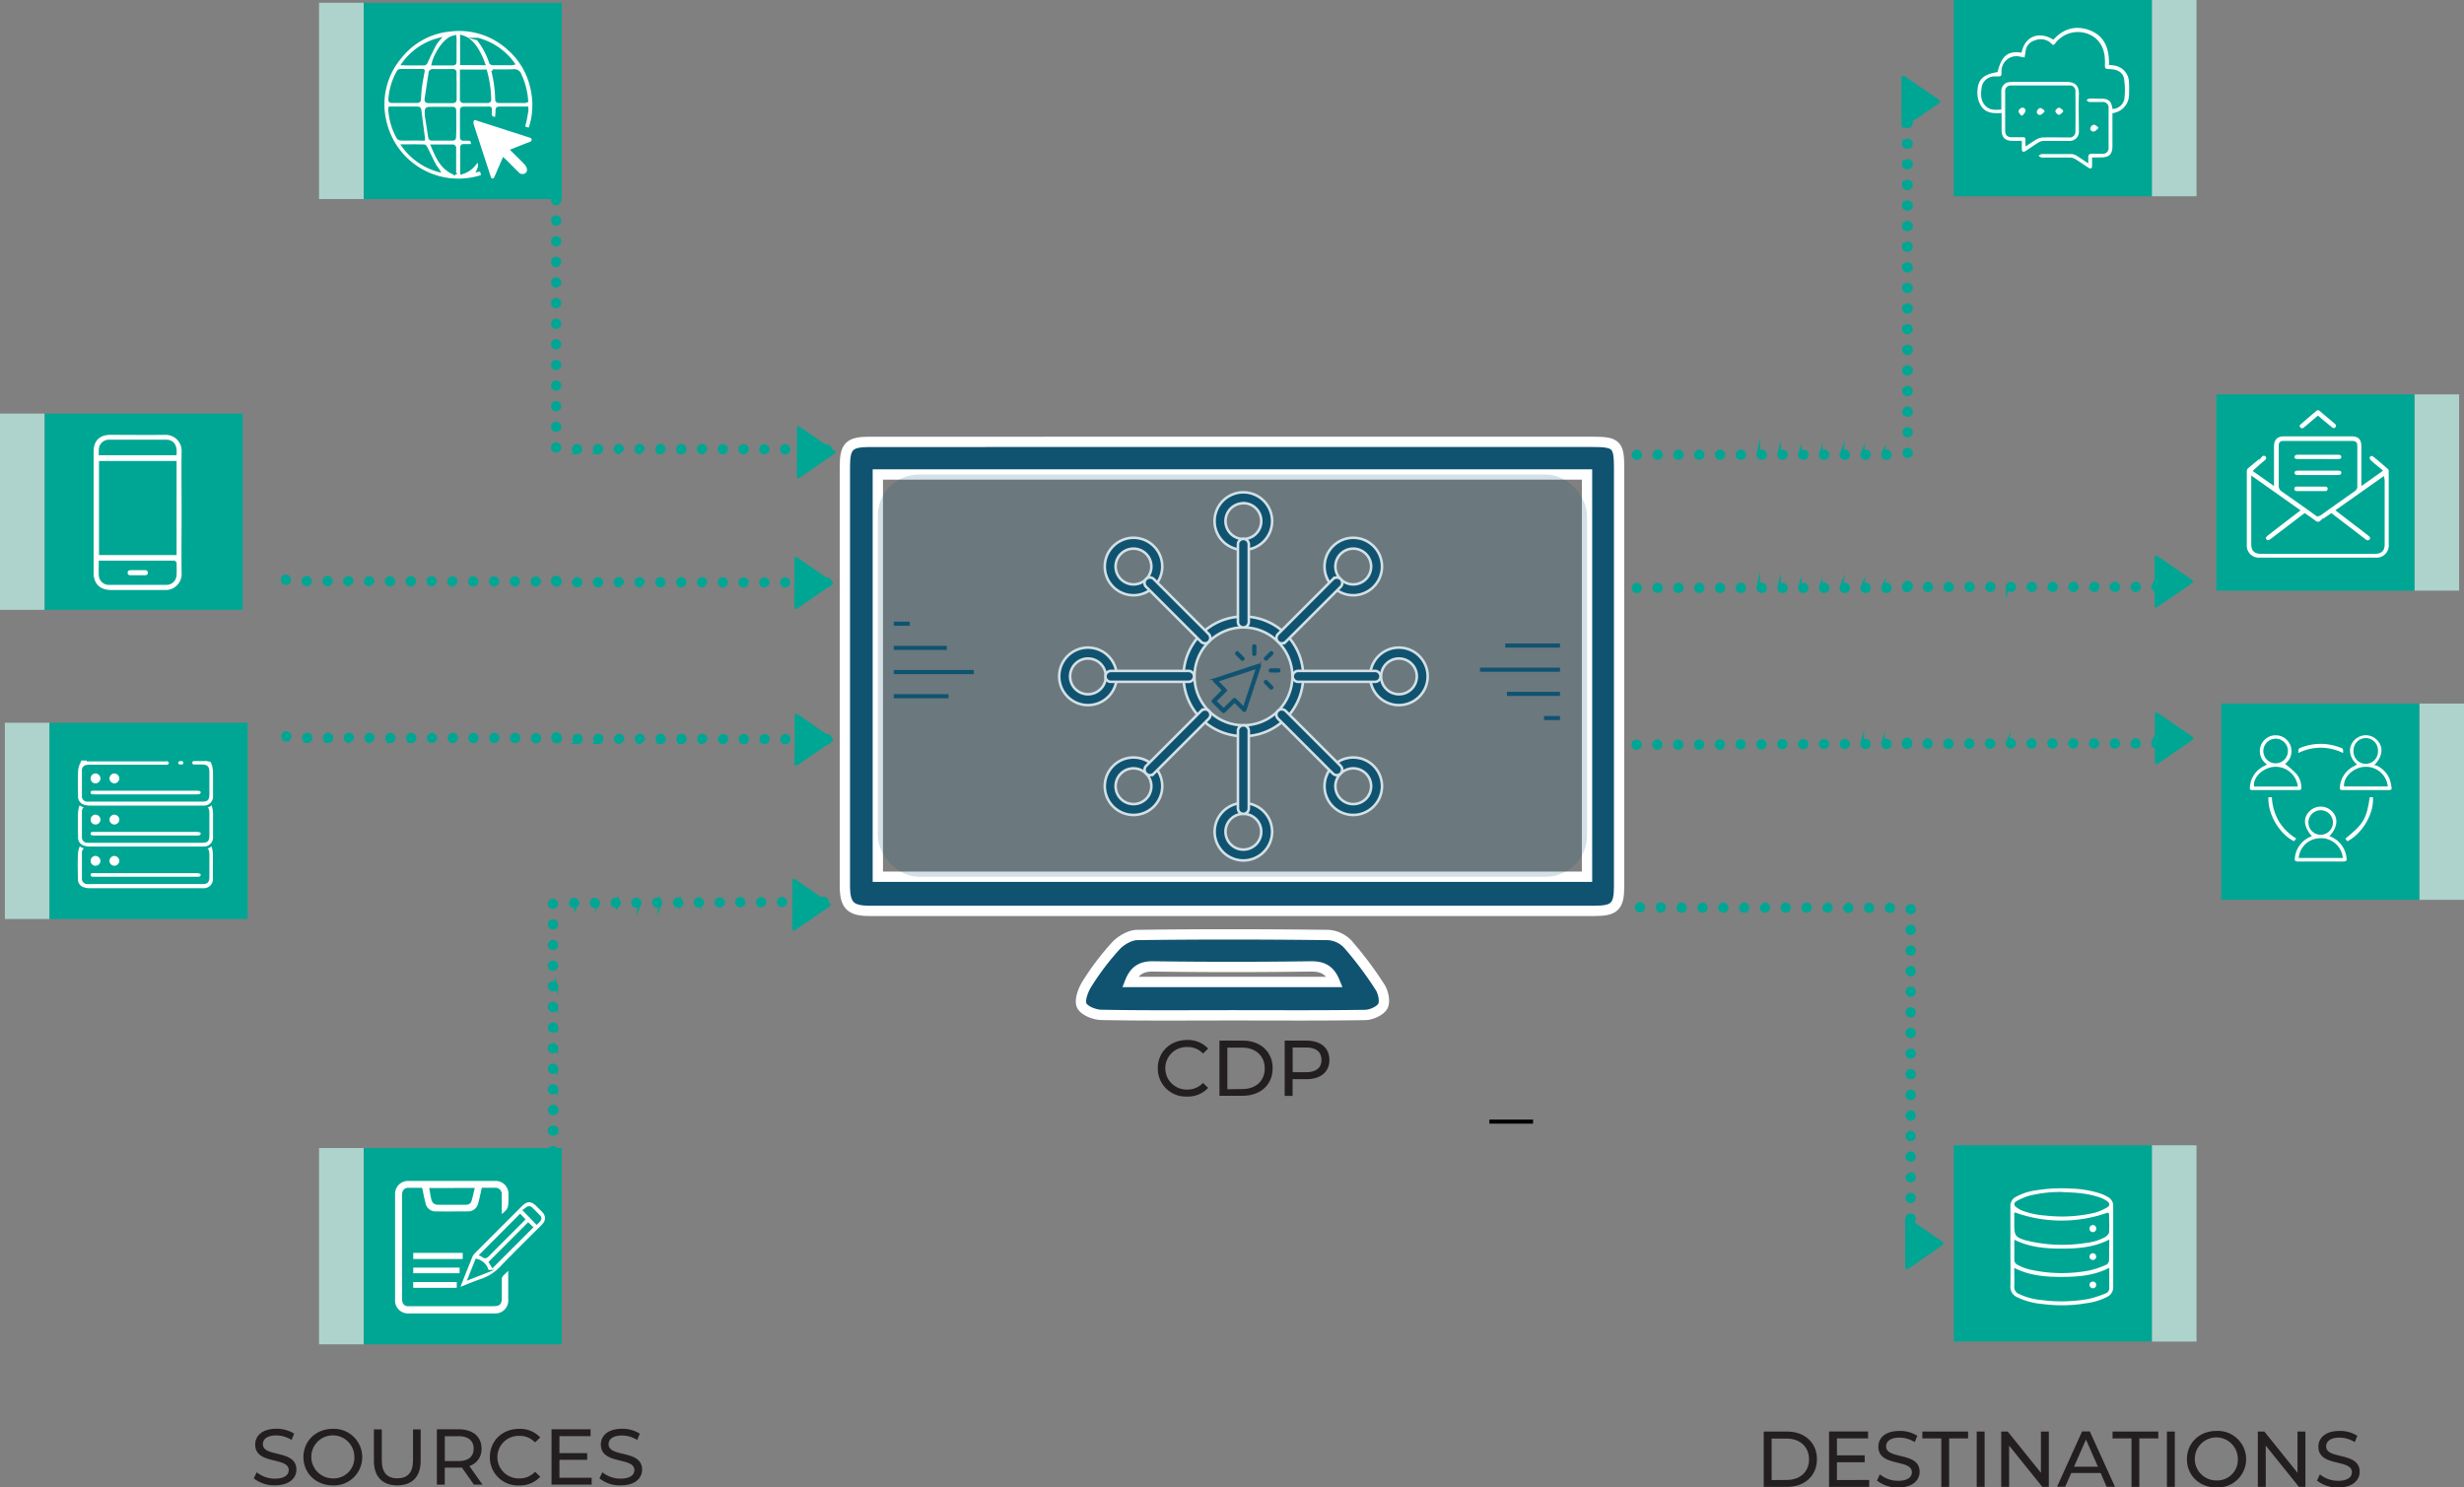 <svg xmlns="http://www.w3.org/2000/svg" viewBox="0 0 716.86 432.84"><rect x="0" y="0" width="716.86" height="432.84" fill="#808080" stroke="none"/><defs><style>.cls-1{fill:#add3cc;}.cls-2,.cls-7,.cls-8{fill:#00a694;}.cls-3,.cls-4,.cls-5,.cls-9{fill:#fff;}.cls-4,.cls-5,.cls-7,.cls-8,.cls-9{stroke:#00a694;}.cls-10,.cls-11,.cls-4,.cls-5,.cls-6,.cls-7,.cls-8,.cls-9{stroke-miterlimit:10;}.cls-11,.cls-5{stroke-width:0.5px;}.cls-10,.cls-11,.cls-12,.cls-14,.cls-6{fill:#105371;}.cls-10,.cls-6{stroke:#fff;}.cls-6{stroke-width:3px;}.cls-8{stroke-width:0.3px;}.cls-9{stroke-width:0.75px;}.cls-10{stroke-width:0.75px;}.cls-11{stroke:#105371;}.cls-13{fill:#010101;}.cls-14{opacity:0.18;}.cls-15{fill:#231f20;}</style></defs><g id="Layer_2" data-name="Layer 2"><g id="Layer_1-2" data-name="Layer 1"><rect class="cls-1" x="702.44" y="114.76" width="13.01" height="57.11"/><polyline class="cls-2" points="644.83 149.9 644.83 171.87 702.44 171.87 702.44 114.76 644.83 114.76 644.83 137.19"/><rect class="cls-1" x="703.85" y="204.73" width="13.01" height="57.11"/><polyline class="cls-2" points="646.24 239.86 646.24 261.83 703.85 261.83 703.85 204.73 646.24 204.73 646.24 227.16"/><rect class="cls-1" x="626.03" width="13.01" height="57.11"/><polyline class="cls-2" points="568.42 35.14 568.42 57.11 626.03 57.11 626.03 0 568.42 0 568.42 22.43"/><path class="cls-3" d="M608.66,45.82c0,.87,0,1.6,0,2.33,0,.9-.38,1.1-1.12.62-1.27-.82-2.49-1.7-3.77-2.49a3.11,3.11,0,0,0-1.48-.44c-2.75,0-5.5,0-8.25,0-.33,0-.66-.34-1-.52.34-.17.68-.49,1-.49,2.88,0,5.76,0,8.65,0a3,3,0,0,1,1.46.48c1.09.66,2.12,1.39,3.4,2.24,0-.73,0-1.27,0-1.81s.2-1,.92-1c1,0,2.08,0,3.12,0a1.65,1.65,0,0,0,1.87-1.84q0-5.69,0-11.37a1.63,1.63,0,0,0-1.86-1.84c-1.24,0-2.48,0-3.72,0-.3,0-.58-.36-.87-.55.28-.15.55-.42.83-.43,1.07-.06,2.15,0,3.22,0,2.46,0,3.15.58,3.55,3a3.6,3.6,0,0,0,3.44-2.91,22.1,22.1,0,0,0-.09-5.86c-.29-1.83-1.89-2.75-4-2.82-1.56-.05-1.6-.05-1.56-1.64.08-2.9-.54-5.52-2.89-7.48a8.24,8.24,0,0,0-11.39,1.37c-.69.93-.7.9-1.56.09a4.32,4.32,0,0,0-4.53-.7,3.6,3.6,0,0,0-2.72,3.15c-.07.61-.2,1.22-.3,1.83l-1.7-.34a4.34,4.34,0,0,0-5,4.14,6.76,6.76,0,0,0,0,.9c0,.57-.25.8-.78.79s-.81,0-1.21,0a3.81,3.81,0,0,0-3.84,3.51c-.2,1.78-.27,3.55,1.09,5s2.94,1.21,4.68,1.16c0-.36,0-.68,0-1,0-1.48,0-2.95,0-4.43a2.54,2.54,0,0,1,2.42-2.59c.43,0,.87-.06,1.3-.06,5,0,10.06,0,15.09,0,2.57,0,3.85,1,3.76,3.7-.12,3.51,0,7,0,10.55A2.67,2.67,0,0,1,602,41c-2.48,0-5,0-7.44,0a3.12,3.12,0,0,0-1.48.45c-1.25.77-2.45,1.63-3.69,2.44-.79.51-1.15.32-1.18-.63,0-.7,0-1.41,0-2.28h-2.72c-2.18,0-3.15-1-3.16-3.21,0-1.57,0-3.14,0-4.87-2.24.09-4.43.14-5.9-1.94a7.24,7.24,0,0,1-1.1-4.79c.16-3.09,1.87-4.61,5.82-5.19,1.21-4.8,2.94-6.21,7-5.66.91-4.71,5-6.39,9.25-3.77,2.84-3.17,6.4-4.23,10.35-2.82,4.62,1.64,5.95,5.51,5.82,10.15.55.07,1.07.1,1.59.2a5,5,0,0,1,4.23,4.81,40.44,40.44,0,0,1,0,4.12,5.37,5.37,0,0,1-3.81,4.69l-1,.29c0,3.18,0,6.33,0,9.48,0,2.41-.93,3.33-3.32,3.34Zm-19.34-3.19c1.18-.78,2.17-1.51,3.24-2.11A4.2,4.2,0,0,1,594.4,40c2.51-.06,5,0,7.54,0a1.66,1.66,0,0,0,1.87-1.76q.06-5.78,0-11.55A1.59,1.59,0,0,0,602,24.88H585.16a1.6,1.6,0,0,0-1.79,1.8c0,3.79,0,7.57,0,11.36,0,1.28.62,1.87,1.93,1.9.7,0,1.41,0,2.11,0,2.06,0,1.84-.25,1.86,1.79C589.27,42,589.3,42.19,589.32,42.63Z"/><path class="cls-3" d="M610.42,37.39c-.4.31-.77.8-1.22.88a.89.89,0,0,1-1.05-1,1.47,1.47,0,0,1,1-1c.41,0,.86.46,1.29.73Z"/><path class="cls-3" d="M600.19,32.6c-.41.29-.86.86-1.22.81a1.56,1.56,0,0,1-1-1.06c-.05-.28.59-.94,1-1s.84.48,1.26.75Z"/><path class="cls-3" d="M588,33.62c-.27-.43-.76-.86-.74-1.27a1.45,1.45,0,0,1,1-1,.85.85,0,0,1,1,1c-.08.45-.53.84-.81,1.25Z"/><path class="cls-3" d="M594.8,32.58c-.4.29-.77.78-1.2.84a.86.86,0,0,1-1-1,1.48,1.48,0,0,1,.93-1c.39,0,.84.44,1.26.7Z"/><path class="cls-4" d="M656.17,137l4.91,3.46c0-.4,0-.67,0-.94v-9.58c0-2.28,1.18-3.47,3.43-3.47h19.67c2.18,0,3.32,1.14,3.32,3.35q0,4.83,0,9.66v1l5-3.56c-1-.85-2-1.6-2.89-2.43a2,2,0,0,1-.7-1.11,1.09,1.09,0,0,1,1.71-1c1.57,1.21,3.06,2.51,4.54,3.83a1.53,1.53,0,0,1,.3,1c0,7.13,0,14.26,0,21.39a4,4,0,0,1-4.29,4.16H657.52a4,4,0,0,1-4.35-4.28c0-7.07,0-14.15,0-21.22a1.72,1.72,0,0,1,.67-1.49c1.31-1.07,2.6-2.18,3.91-3.25a1.17,1.17,0,1,1,1.49,1.77c-.48.45-1,.86-1.51,1.28Zm12.29,11.52-13-9.19v19c0,1.62.68,2.32,2.3,2.32h33.21c1.64,0,2.31-.67,2.31-2.29V140.21c0-.24,0-.48-.07-.83l-12.93,9.13,5.13,3.94c1.35,1,2.7,2.06,4,3.1a1.18,1.18,0,0,1,.38,1.73,1.24,1.24,0,0,1-1.78.11c-.14-.09-.27-.21-.41-.31l-9.34-7.15c-1,.68-2,1.34-2.89,2a1.47,1.47,0,0,1-2,0c-.93-.71-1.9-1.36-2.84-2l-.55.39-8.91,6.79c-1,.73-1.63.77-2.1.13s-.27-1.2.65-1.92l3.54-2.74Zm5.94-19.72h-9.66c-1.2,0-1.28.08-1.28,1.26,0,3.76,0,7.53,0,11.3a1.37,1.37,0,0,0,.68,1.26c3.23,2.25,6.45,4.51,9.64,6.81a.89.89,0,0,0,1.26,0q4.83-3.47,9.7-6.87a1.21,1.21,0,0,0,.59-1.13c0-3.79,0-7.59,0-11.38,0-1.11-.12-1.24-1.23-1.24Z"/><path class="cls-4" d="M674.37,121.59l-3.2,2.71c-.22.18-.44.38-.67.54a1.15,1.15,0,0,1-1.63-.14,1,1,0,0,1,.1-1.55c1.52-1.35,3.08-2.67,4.65-4a1.16,1.16,0,0,1,1.58.07c1.5,1.25,3,2.5,4.47,3.78a1.15,1.15,0,1,1-1.53,1.71C676.9,123.73,675.68,122.69,674.37,121.59Z"/><path class="cls-4" d="M674.37,134.07c-2,0-4,0-5.94,0-.9,0-1.36-.38-1.39-1.07s.56-1.18,1.4-1.18h11.81c.89,0,1.41.45,1.41,1.15s-.44,1.11-1.42,1.11C678.28,134.08,676.33,134.07,674.37,134.07Z"/><path class="cls-4" d="M674.33,138.73c-2,0-3.91,0-5.86,0a1.25,1.25,0,0,1-1.43-1.16c0-.66.57-1.11,1.45-1.12h11.72c1,0,1.42.37,1.45,1.1s-.48,1.16-1.47,1.16C678.23,138.74,676.28,138.73,674.33,138.73Z"/><path class="cls-4" d="M672.34,143.39c-1.32,0-2.64,0-4,0a1.16,1.16,0,1,1,0-2.29q4,0,8.09,0c.8,0,1.33.5,1.26,1.18a1.11,1.11,0,0,1-1.26,1.11Z"/><path class="cls-5" d="M659.09,222.41a4.86,4.86,0,1,1,6.13-.14,36.6,36.6,0,0,1,3,2.67,6.46,6.46,0,0,1,1.56,4.21c0,.72-.28,1-1,1H655.34c-.89,0-1.13-.32-1-1.23a7.52,7.52,0,0,1,4.38-6.29Zm9.13,6.21a6.22,6.22,0,0,0-6.79-5.21c-3,.34-5.62,2.87-5.42,5.21Zm-9.49-10A3.33,3.33,0,1,0,662,215.2,3.37,3.37,0,0,0,658.73,218.59Z"/><path class="cls-5" d="M678.14,243.21a7.7,7.7,0,0,1,4.71,5.84c.31,1.6.07,1.9-1.53,1.9-4.21,0-8.42,0-12.64,0-1.13,0-1.42-.35-1.26-1.49a7.72,7.72,0,0,1,4.76-6.25c-2.33-2.81-2.43-5.47-.31-7.44a4.84,4.84,0,0,1,6.69.07C680.58,237.81,680.44,240.58,678.14,243.21Zm-9.09,6.19h12.28a6.11,6.11,0,0,0-6.72-5.21A6,6,0,0,0,669.05,249.4Zm9.43-10.14a3.32,3.32,0,1,0-3.27,3.4A3.35,3.35,0,0,0,678.48,239.26Z"/><path class="cls-5" d="M685.31,222.41c-2.27-2.18-2.47-5.13-.57-7.16a4.81,4.81,0,0,1,6.74-.33c2.21,2,2.16,4.87-.19,7.52a7.68,7.68,0,0,1,4.1,4,13.56,13.56,0,0,1,.65,2.71c.11.63-.23,1-.91,1-4.56,0-9.12,0-13.67,0-.83,0-1.07-.4-.93-1.43a7.6,7.6,0,0,1,4.07-5.92Zm-3.11,6.19h12.21a6.11,6.11,0,0,0-6.43-5.21C685,223.52,682.18,226,682.2,228.6Zm9.38-10.08a3.31,3.31,0,1,0-6.61,0,3.31,3.31,0,1,0,6.61,0Z"/><path class="cls-5" d="M682.87,245.13,682,244c5.5-4.46,6.26-5.75,7.23-12.27h1.35C691.15,236,688,242.55,682.87,245.13Z"/><path class="cls-5" d="M668.43,243.92l-.93,1.16c-3.85-1.62-8.11-7.49-7.79-13.34h1.49a14.94,14.94,0,0,0,1.95,7A14.49,14.49,0,0,0,668.43,243.92Z"/><path class="cls-5" d="M681.93,219.53a14.3,14.3,0,0,0-13.52,0c0-1.88,0-1.9,1.39-2.39a15.79,15.79,0,0,1,10.7,0C682,217.63,682,217.65,681.93,219.53Z"/><path class="cls-6" d="M358.84,128.57H463.46c6.75,0,7.59.83,7.59,7.39V257.88c0,5.85-1.26,7.17-7.13,7.17H253c-5.64,0-7.2-1.62-7.2-7.35q0-61,0-121.92c0-5.92,1.28-7.2,7.17-7.2Zm102.88,9.5H255.39V255.12H461.72Z"/><path class="cls-6" d="M358.45,295.44c-12.63,0-25.27.12-37.9-.12-2.05,0-5.11-1.2-5.83-2.72s.38-4.5,1.52-6.3a77,77,0,0,1,8.37-11.05c1.52-1.63,4.11-3.15,6.23-3.18,18.53-.25,37.07-.22,55.6,0a8.59,8.59,0,0,1,5.67,2.66,105.53,105.53,0,0,1,9.33,12.43c1,1.51,1.6,4.24.87,5.61s-3.32,2.54-5.11,2.57C384.29,295.54,371.37,295.44,358.45,295.44Zm-29.69-9.7h59.57c-1.41-3.49-3.52-4.57-7-4.53q-23,.32-45.93,0C331.88,281.18,330,282.58,328.76,285.74Z"/><path class="cls-2" d="M554.83,30.54a1,1,0,0,1-.7-.29,1,1,0,0,1,0-1.41,1,1,0,0,1,1.41,0,1,1,0,0,1,.29.7,1,1,0,0,1-.29.71A1,1,0,0,1,554.83,30.54Z"/><path class="cls-7" d="M554,125.79a1,1,0,0,1,1-1h0a1,1,0,0,1,1,1h0a1,1,0,0,1-1,1h0A1,1,0,0,1,554,125.79Zm0-6a1,1,0,0,1,1-1h0a1,1,0,0,1,1,1h0a1,1,0,0,1-1,1h0A1,1,0,0,1,553.94,119.78Zm0-6a1,1,0,0,1,1-1h0a1,1,0,0,1,1,1h0a1,1,0,0,1-1,1h0A1,1,0,0,1,553.94,113.76Zm0-6a1,1,0,0,1,1-1h0a1,1,0,0,1,1,1h0a1,1,0,0,1-1,1h0A1,1,0,0,1,553.93,107.74Zm0-6a1,1,0,0,1,1-1h0a1,1,0,0,1,1,1h0a1,1,0,0,1-1,1h0A1,1,0,0,1,553.92,101.73Zm0-6a1,1,0,0,1,1-1h0a1,1,0,0,1,1,1h0a1,1,0,0,1-1,1h0A1,1,0,0,1,553.91,95.71Zm0-6a1,1,0,0,1,1-1h0a1,1,0,0,1,1,1h0a1,1,0,0,1-1,1h0A1,1,0,0,1,553.91,89.7Zm0-6a1,1,0,0,1,1-1h0a1,1,0,0,1,1,1h0a1,1,0,0,1-1,1h0A1,1,0,0,1,553.9,83.68Zm0-6a1,1,0,0,1,1-1h0a1,1,0,0,1,1,1h0a1,1,0,0,1-1,1h0A1,1,0,0,1,553.89,77.67Zm0-6a1,1,0,0,1,1-1h0a1,1,0,0,1,1,1h0a1,1,0,0,1-1,1h0A1,1,0,0,1,553.88,71.65Zm0-6a1,1,0,0,1,1-1h0a1,1,0,0,1,1,1h0a1,1,0,0,1-1,1h0A1,1,0,0,1,553.88,65.64Zm0-6a1,1,0,0,1,1-1h0a1,1,0,0,1,1,1h0a1,1,0,0,1-1,1h0A1,1,0,0,1,553.87,59.62Zm0-6a1,1,0,0,1,1-1h0a1,1,0,0,1,1,1h0a1,1,0,0,1-1,1h0A1,1,0,0,1,553.86,53.61Zm0-6a1,1,0,0,1,1-1h0a1,1,0,0,1,1,1h0a1,1,0,0,1-1,1h0A1,1,0,0,1,553.86,47.59Zm0-6a1,1,0,0,1,1-1h0a1,1,0,0,1,1,1h0a1,1,0,0,1-1,1h0A1,1,0,0,1,553.85,41.58Zm0-6a1,1,0,0,1,1-1h0a1,1,0,0,1,1,1h0a1,1,0,0,1-1,1h0A1,1,0,0,1,553.84,35.56Z"/><path class="cls-7" d="M555,132.81a1,1,0,0,1-.71-.3,1,1,0,0,1,0-1.41,1,1,0,0,1,1.71.71,1,1,0,0,1-1,1Z"/><path class="cls-7" d="M481.26,132.32a1,1,0,0,1,1-1h0a1,1,0,0,1,1,1h0a1,1,0,0,1-1,1h0A1,1,0,0,1,481.26,132.32Zm6.06,0a1,1,0,0,1,1-1h0a1,1,0,0,1,1,1h0a1,1,0,0,1-1,1h0A1,1,0,0,1,487.32,132.28Zm6.06,0a1,1,0,0,1,1-1h0a1,1,0,0,1,1,1h0a1,1,0,0,1-1,1h0A1,1,0,0,1,493.38,132.24Zm6.06,0a1,1,0,0,1,1-1h0a1,1,0,0,1,1,1h0a1,1,0,0,1-1,1h0A1,1,0,0,1,499.44,132.2Zm6.05,0a1,1,0,0,1,1-1h0a1,1,0,0,1,1,1h0a1,1,0,0,1-1,1h0A1,1,0,0,1,505.49,132.15Zm6.06,0a1,1,0,0,1,1-1h0a1,1,0,0,1,1,1h0a1,1,0,0,1-1,1h0A1,1,0,0,1,511.55,132.11Zm6.06,0a1,1,0,0,1,1-1h0a1,1,0,0,1,1,1h0a1,1,0,0,1-1,1h0A1,1,0,0,1,517.61,132.07Zm6.06,0a1,1,0,0,1,1-1h0a1,1,0,0,1,1,1h0a1,1,0,0,1-1,1h0A1,1,0,0,1,523.67,132Zm6.06,0a1,1,0,0,1,1-1h0a1,1,0,0,1,1,1h0a1,1,0,0,1-1,1h0A1,1,0,0,1,529.73,132Zm6,0a1,1,0,0,1,1-1h0a1,1,0,0,1,1,1h0a1,1,0,0,1-1,1h0A1,1,0,0,1,535.78,131.94Zm6.06,0a1,1,0,0,1,1-1h0a1,1,0,0,1,1,1h0a1,1,0,0,1-1,1h0A1,1,0,0,1,541.84,131.9Zm6.06,0a1,1,0,0,1,1-1h0a1,1,0,0,1,1,1h0a1,1,0,0,1-1,1h0A1,1,0,0,1,547.9,131.86Z"/><path class="cls-7" d="M476.21,133.36a1,1,0,0,1-1-1,1,1,0,0,1,.29-.71,1,1,0,0,1,1.41,0,1,1,0,0,1-.7,1.71Z"/><path class="cls-7" d="M555.88,269.59h0a1,1,0,0,1,1,1h0a1,1,0,0,1-1,1h0a1,1,0,0,1,0-2Zm0,6h0a1,1,0,0,1,1,1h0a1,1,0,0,1-1,1h0a1,1,0,0,1-1-1A1,1,0,0,1,555.87,275.61Zm0,6h0a1,1,0,0,1,1,1h0a1,1,0,0,1-1,1h0a1,1,0,0,1,0-2Zm0,6h0a1,1,0,0,1,1,1h0a1,1,0,0,1-1,1h0a1,1,0,0,1,0-2Zm0,6h0a1,1,0,0,1,1,1h0a1,1,0,0,1-1,1h0a1,1,0,0,1,0-2Zm0,6h0a1,1,0,0,1,1,1h0a1,1,0,0,1-1,1h0a1,1,0,1,1,0-2Zm0,6h0a1,1,0,0,1,1,1h0a1,1,0,0,1-1,1h0a1,1,0,0,1,0-2Zm0,6h0a1,1,0,0,1,1,1h0a1,1,0,0,1-1,1h0a1,1,0,0,1,0-2Zm0,6h0a1,1,0,0,1,1,1h0a1,1,0,0,1-1,1h0a1,1,0,0,1,0-2Zm0,6h0a1,1,0,0,1,1,1h0a1,1,0,0,1-1,1h0a1,1,0,1,1,0-2Zm0,6h0a1,1,0,0,1,1,1h0a1,1,0,0,1-1,1h0a1,1,0,0,1,0-2Zm0,6h0a1,1,0,0,1,1,1h0a1,1,0,0,1-1,1h0a1,1,0,0,1,0-2Zm0,6h0a1,1,0,0,1,1,1h0a1,1,0,0,1-1,1h0a1,1,0,0,1-1-1A1,1,0,0,1,555.79,341.78Zm0,6h0a1,1,0,0,1,1,1h0a1,1,0,0,1-1,1h0a1,1,0,0,1,0-2Zm0,6h0a1,1,0,0,1,1,1h0a1,1,0,0,1-1,1h0a1,1,0,1,1,0-2Zm0,6h0a1,1,0,0,1,1,1h0a1,1,0,0,1-1,1h0a1,1,0,0,1,0-2Z"/><path class="cls-7" d="M555.89,263.57a1,1,0,0,0-.71.3,1,1,0,0,0,0,1.41,1,1,0,0,0,1.71-.71,1,1,0,0,0-1-1Z"/><path class="cls-7" d="M483.19,263.06h0a1,1,0,0,1,1,1h0a1,1,0,0,1-1,1h0a1,1,0,0,1-1-1A1,1,0,0,1,483.19,263.06Zm6.06.05h0a1,1,0,0,1,1,1h0a1,1,0,0,1-1,1h0a1,1,0,0,1,0-2Zm6.06,0h0a1,1,0,0,1,1,1h0a1,1,0,0,1-1,1h0a1,1,0,0,1-1-1A1,1,0,0,1,495.31,263.15Zm6.06,0h0a1,1,0,0,1,1,1h0a1,1,0,0,1-1,1h0a1,1,0,0,1,0-2Zm6.05,0h0a1,1,0,0,1,1,1h0a1,1,0,0,1-1,1h0a1,1,0,0,1-1-1A1,1,0,0,1,507.42,263.23Zm6.06,0h0a1,1,0,0,1,1,1h0a1,1,0,0,1-1,1h0a1,1,0,0,1-1-1A1,1,0,0,1,513.48,263.28Zm6.06,0h0a1,1,0,0,1,1,1h0a1,1,0,0,1-1,1h0a1,1,0,0,1,0-2Zm6.06,0h0a1,1,0,0,1,1,1h0a1,1,0,0,1-1,1h0a1,1,0,0,1,0-2Zm6.06,0h0a1,1,0,0,1,1,1h0a1,1,0,0,1-1,1h0a1,1,0,0,1-1-1A1,1,0,0,1,531.66,263.4Zm6.05.05h0a1,1,0,0,1,1,1h0a1,1,0,0,1-1,1h0a1,1,0,0,1-1-1A1,1,0,0,1,537.71,263.45Zm6.06,0h0a1,1,0,0,1,1,1h0a1,1,0,0,1-1,1h0a1,1,0,0,1,0-2Zm6.06,0h0a1,1,0,0,1,1,1h0a1,1,0,0,1-1,1h0a1,1,0,0,1,0-2Z"/><path class="cls-7" d="M477.14,263a1,1,0,0,0-1,1,1,1,0,0,0,.29.71,1,1,0,0,0,1.41,0,1,1,0,0,0-.7-1.71Z"/><path class="cls-7" d="M555,171.56a1,1,0,0,1-.71-.3,1,1,0,0,1,0-1.41,1,1,0,0,1,1.71.71,1,1,0,0,1-1,1Z"/><path class="cls-7" d="M481.26,171.07a1,1,0,0,1,1-1h0a1,1,0,0,1,1,1h0a1,1,0,0,1-1,1h0A1,1,0,0,1,481.26,171.07Zm6.06,0a1,1,0,0,1,1-1h0a1,1,0,0,1,1,1h0a1,1,0,0,1-1,1h0A1,1,0,0,1,487.32,171Zm6.06,0a1,1,0,0,1,1-1h0a1,1,0,0,1,1,1h0a1,1,0,0,1-1,1h0A1,1,0,0,1,493.38,171Zm6.06,0a1,1,0,0,1,1-1h0a1,1,0,0,1,1,1h0a1,1,0,0,1-1,1h0A1,1,0,0,1,499.44,171Zm6.05,0a1,1,0,0,1,1-1h0a1,1,0,0,1,1,1h0a1,1,0,0,1-1,1h0A1,1,0,0,1,505.49,170.9Zm6.06,0a1,1,0,0,1,1-1h0a1,1,0,0,1,1,1h0a1,1,0,0,1-1,1h0A1,1,0,0,1,511.55,170.86Zm6.06,0a1,1,0,0,1,1-1h0a1,1,0,0,1,1,1h0a1,1,0,0,1-1,1h0A1,1,0,0,1,517.61,170.82Zm6.06,0a1,1,0,0,1,1-1h0a1,1,0,0,1,1,1h0a1,1,0,0,1-1,1h0A1,1,0,0,1,523.67,170.77Zm6.06,0a1,1,0,0,1,1-1h0a1,1,0,0,1,1,1h0a1,1,0,0,1-1,1h0A1,1,0,0,1,529.73,170.73Zm6,0a1,1,0,0,1,1-1h0a1,1,0,0,1,1,1h0a1,1,0,0,1-1,1h0A1,1,0,0,1,535.78,170.69Zm6.06,0a1,1,0,0,1,1-1h0a1,1,0,0,1,1,1h0a1,1,0,0,1-1,1h0A1,1,0,0,1,541.84,170.65Zm6.06,0a1,1,0,0,1,1-1h0a1,1,0,0,1,1,1h0a1,1,0,0,1-1,1h0A1,1,0,0,1,547.9,170.61Z"/><path class="cls-7" d="M476.21,172.11a1,1,0,0,1-1-1,1,1,0,0,1,.29-.71,1,1,0,0,1,1.41,0,1,1,0,0,1-.7,1.71Z"/><path class="cls-7" d="M633.59,171.28a1,1,0,0,1-.71-.3,1,1,0,0,1,0-1.41,1,1,0,0,1,1.71.71,1,1,0,0,1-1,1Z"/><path class="cls-7" d="M559.89,170.79a1,1,0,0,1,1-1h0a1,1,0,0,1,1,1h0a1,1,0,0,1-1,1h0A1,1,0,0,1,559.89,170.79Zm6.06,0a1,1,0,0,1,1-1h0a1,1,0,0,1,1,1h0a1,1,0,0,1-1,1h0A1,1,0,0,1,566,170.75Zm6.06,0a1,1,0,0,1,1-1h0a1,1,0,0,1,1,1h0a1,1,0,0,1-1,1h0A1,1,0,0,1,572,170.71Zm6.06,0a1,1,0,0,1,1-1h0a1,1,0,0,1,1,1h0a1,1,0,0,1-1,1h0A1,1,0,0,1,578.07,170.67Zm6,0a1,1,0,0,1,1-1h0a1,1,0,0,1,1,1h0a1,1,0,0,1-1,1h0A1,1,0,0,1,584.12,170.62Zm6.06,0a1,1,0,0,1,1-1h0a1,1,0,0,1,1,1h0a1,1,0,0,1-1,1h0A1,1,0,0,1,590.18,170.58Zm6.06,0a1,1,0,0,1,1-1h0a1,1,0,0,1,1,1h0a1,1,0,0,1-1,1h0A1,1,0,0,1,596.24,170.54Zm6.06,0a1,1,0,0,1,1-1h0a1,1,0,0,1,1,1h0a1,1,0,0,1-1,1h0A1,1,0,0,1,602.3,170.49Zm6.06,0a1,1,0,0,1,1-1h0a1,1,0,0,1,1,1h0a1,1,0,0,1-1,1h0A1,1,0,0,1,608.36,170.45Zm6,0a1,1,0,0,1,1-1h0a1,1,0,0,1,1,1h0a1,1,0,0,1-1,1h0A1,1,0,0,1,614.41,170.41Zm6.06,0a1,1,0,0,1,1-1h0a1,1,0,0,1,1,1h0a1,1,0,0,1-1,1h0A1,1,0,0,1,620.47,170.37Zm6.06,0a1,1,0,0,1,1-1h0a1,1,0,0,1,1,1h0a1,1,0,0,1-1,1h0A1,1,0,0,1,626.53,170.33Z"/><path class="cls-7" d="M554.84,171.83a1,1,0,0,1-1-1,1,1,0,0,1,.29-.71,1,1,0,0,1,1.41,0,1,1,0,0,1-.7,1.71Z"/><path class="cls-7" d="M554.89,217.15a.94.94,0,0,1-.71-.3,1,1,0,0,1-.29-.7,1,1,0,0,1,1.71-.71,1.07,1.07,0,0,1,.29.71,1,1,0,0,1-.29.7A1,1,0,0,1,554.89,217.15Z"/><path class="cls-7" d="M481.19,216.66a1,1,0,0,1,1-1h0a1,1,0,0,1,1,1h0a1,1,0,0,1-1,1h0A1,1,0,0,1,481.19,216.66Zm6.06,0a1,1,0,0,1,1-1h0a1,1,0,0,1,1,1h0a1,1,0,0,1-1,1h0A1,1,0,0,1,487.25,216.63Zm6.06,0a1,1,0,0,1,1-1h0a1,1,0,0,1,1,1h0a1,1,0,0,1-1,1h0A1,1,0,0,1,493.31,216.58Zm6.06,0a1,1,0,0,1,1-1h0a1,1,0,0,1,1,1h0a1,1,0,0,1-1,1h0A1,1,0,0,1,499.37,216.55Zm6.05-.06a1,1,0,0,1,1-1h0a1,1,0,0,1,1,1h0a1,1,0,0,1-1,1h0A1,1,0,0,1,505.42,216.49Zm6.06,0a1,1,0,0,1,1-1h0a1,1,0,0,1,1,1h0a1,1,0,0,1-1,1h0A1,1,0,0,1,511.48,216.46Zm6.06-.05a1,1,0,0,1,1-1h0a1,1,0,0,1,1,1h0a1,1,0,0,1-1,1h0A1,1,0,0,1,517.54,216.41Zm6.06,0a1,1,0,0,1,1-1h0a1,1,0,0,1,1,1h0a1,1,0,0,1-1,1h0A1,1,0,0,1,523.6,216.37Zm6.06-.05a1,1,0,0,1,1-1h0a1,1,0,0,1,1,1h0a1,1,0,0,1-1,1h0A1,1,0,0,1,529.66,216.32Zm6.05,0a1,1,0,0,1,1-1h0a1,1,0,0,1,1,1h0a1,1,0,0,1-1,1h0A1,1,0,0,1,535.71,216.29Zm6.06,0a1,1,0,0,1,1-1h0a1,1,0,0,1,1,1h0a1,1,0,0,1-1,1h0A1,1,0,0,1,541.77,216.24Zm6.06,0a1,1,0,0,1,1-1h0a1,1,0,0,1,1,1h0a1,1,0,0,1-1,1h0A1,1,0,0,1,547.83,216.21Z"/><path class="cls-7" d="M476.14,217.71a1,1,0,0,1-.71-.3,1,1,0,0,1-.29-.7,1,1,0,0,1,.29-.72,1.06,1.06,0,0,1,1.41,0,1,1,0,0,1,.3.72,1,1,0,0,1-.3.7A1,1,0,0,1,476.14,217.71Z"/><path class="cls-7" d="M633.52,216.88a1,1,0,0,1-.71-.3,1,1,0,0,1,0-1.41,1,1,0,0,1,1.71.71,1,1,0,0,1-1,1Z"/><path class="cls-7" d="M559.82,216.39a1,1,0,0,1,1-1h0a1,1,0,0,1,1,1h0a1,1,0,0,1-1,1h0A1,1,0,0,1,559.82,216.39Zm6.06,0a1,1,0,0,1,1-1h0a1,1,0,0,1,1,1h0a1,1,0,0,1-1,1h0A1,1,0,0,1,565.88,216.35Zm6.06,0a1,1,0,0,1,1-1h0a1,1,0,0,1,1,1h0a1,1,0,0,1-1,1h0A1,1,0,0,1,571.94,216.31Zm6.06,0a1,1,0,0,1,1-1h0a1,1,0,0,1,1,1h0a1,1,0,0,1-1,1h0A1,1,0,0,1,578,216.27Zm6-.05a1,1,0,0,1,1-1h0a1,1,0,0,1,1,1h0a1,1,0,0,1-1,1h0A1,1,0,0,1,584.05,216.22Zm6.06,0a1,1,0,0,1,1-1h0a1,1,0,0,1,1,1h0a1,1,0,0,1-1,1h0A1,1,0,0,1,590.11,216.18Zm6.06,0a1,1,0,0,1,1-1h0a1,1,0,0,1,1,1h0a1,1,0,0,1-1,1h0A1,1,0,0,1,596.17,216.14Zm6.06,0a1,1,0,0,1,1-1h0a1,1,0,0,1,1,1h0a1,1,0,0,1-1,1h0A1,1,0,0,1,602.23,216.09Zm6.06,0a1,1,0,0,1,1-1h0a1,1,0,0,1,1,1h0a1,1,0,0,1-1,1h0A1,1,0,0,1,608.29,216.05Zm6.05,0a1,1,0,0,1,1-1h0a1,1,0,0,1,1,1h0a1,1,0,0,1-1,1h0A1,1,0,0,1,614.34,216Zm6.06,0a1,1,0,0,1,1-1h0a1,1,0,0,1,1,1h0a1,1,0,0,1-1,1h0A1,1,0,0,1,620.4,216Zm6.06,0a1,1,0,0,1,1-1h0a1,1,0,0,1,1,1h0a1,1,0,0,1-1,1h0A1,1,0,0,1,626.46,215.93Z"/><path class="cls-7" d="M554.77,217.43a1,1,0,0,1-1-1,1,1,0,0,1,.29-.71,1,1,0,0,1,1.41,0,1,1,0,0,1-.7,1.71Z"/><path class="cls-7" d="M161.81,125.2h0a1,1,0,0,1-1-1h0a1,1,0,0,1,1-1h0a1,1,0,0,1,0,2Zm0-6h0a1,1,0,0,1-1-1h0a1,1,0,0,1,1-1h0a1,1,0,0,1,1,1A1,1,0,0,1,161.82,119.18Zm0-6h0a1,1,0,0,1-1-1h0a1,1,0,0,1,1-1h0a1,1,0,0,1,0,2Zm0-6h0a1,1,0,0,1-1-1h0a1,1,0,0,1,1-1h0a1,1,0,0,1,0,2Zm0-6h0a1,1,0,0,1-1-1h0a1,1,0,0,1,1-1h0a1,1,0,0,1,0,2Zm0-6h0a1,1,0,0,1-1-1h0a1,1,0,0,1,1-1h0a1,1,0,1,1,0,2Zm0-6h0a1,1,0,0,1-1-1h0a1,1,0,0,1,1-1h0a1,1,0,0,1,0,2Zm0-6h0a1,1,0,0,1-1-1h0a1,1,0,0,1,1-1h0a1,1,0,0,1,0,2Zm0-6h0a1,1,0,0,1-1-1h0a1,1,0,0,1,1-1h0a1,1,0,0,1,0,2Zm0-6h0a1,1,0,0,1-1-1h0a1,1,0,0,1,1-1h0a1,1,0,1,1,0,2Zm0-6h0a1,1,0,0,1-1-1h0a1,1,0,0,1,1-1h0a1,1,0,0,1,0,2Zm0-6h0a1,1,0,0,1-1-1h0a1,1,0,0,1,1-1h0a1,1,0,0,1,0,2Zm0-6h0a1,1,0,0,1-1-1h0a1,1,0,0,1,1-1h0a1,1,0,0,1,1,1A1,1,0,0,1,161.9,53Zm0-6h0a1,1,0,0,1-1-1h0a1,1,0,0,1,1-1h0a1,1,0,0,1,0,2Zm0-6h0a1,1,0,0,1-1-1h0a1,1,0,0,1,1-1h0a1,1,0,1,1,0,2Zm0-6h0a1,1,0,0,1-1-1h0a1,1,0,0,1,1-1h0a1,1,0,0,1,0,2Z"/><path class="cls-7" d="M161.8,131.22a1,1,0,0,0,.71-.3,1,1,0,0,0,0-1.41,1,1,0,0,0-1.71.71,1,1,0,0,0,1,1Z"/><path class="cls-7" d="M234.5,131.73h0a1,1,0,0,1-1-1h0a1,1,0,0,1,1-1h0a1,1,0,0,1,1,1A1,1,0,0,1,234.5,131.73Zm-6.06,0h0a1,1,0,0,1-1-1h0a1,1,0,0,1,1-1h0a1,1,0,0,1,0,2Zm-6.06,0h0a1,1,0,0,1-1-1h0a1,1,0,0,1,1-1h0a1,1,0,0,1,1,1A1,1,0,0,1,222.38,131.64Zm-6.06,0h0a1,1,0,0,1-1-1h0a1,1,0,0,1,1-1h0a1,1,0,0,1,0,2Zm-6,0h0a1,1,0,0,1-1-1h0a1,1,0,0,1,1-1h0a1,1,0,0,1,1,1A1,1,0,0,1,210.27,131.56Zm-6.06-.05h0a1,1,0,0,1-1-1h0a1,1,0,0,1,1-1h0a1,1,0,0,1,1,1A1,1,0,0,1,204.21,131.51Zm-6.06,0h0a1,1,0,0,1-1-1h0a1,1,0,0,1,1-1h0a1,1,0,0,1,0,2Zm-6.06,0h0a1,1,0,0,1-1-1h0a1,1,0,0,1,1-1h0a1,1,0,0,1,0,2Zm-6.06,0h0a1,1,0,0,1-1-1h0a1,1,0,0,1,1-1h0a1,1,0,0,1,1,1A1,1,0,0,1,186,131.39Zm-6.05,0h0a1,1,0,0,1-1-1h0a1,1,0,0,1,1-1h0a1,1,0,0,1,1,1A1,1,0,0,1,180,131.34Zm-6.06,0h0a1,1,0,0,1-1-1h0a1,1,0,0,1,1-1h0a1,1,0,0,1,0,2Zm-6.06,0h0a1,1,0,0,1-1-1h0a1,1,0,0,1,1-1h0a1,1,0,0,1,0,2Z"/><path class="cls-7" d="M240.55,131.77a1,1,0,0,0,1-1,1,1,0,0,0-.29-.71,1,1,0,0,0-1.41,0,1,1,0,0,0,.7,1.71Z"/><path class="cls-7" d="M161.88,269a1,1,0,0,1-1,1h0a1,1,0,0,1-1-1h0a1,1,0,0,1,1-1h0A1,1,0,0,1,161.88,269Zm0,6a1,1,0,0,1-1,1h0a1,1,0,0,1-1-1h0a1,1,0,0,1,1-1h0A1,1,0,0,1,161.89,275Zm0,6a1,1,0,0,1-1,1h0a1,1,0,0,1-1-1h0a1,1,0,0,1,1-1h0A1,1,0,0,1,161.89,281Zm0,6a1,1,0,0,1-1,1h0a1,1,0,0,1-1-1h0a1,1,0,0,1,1-1h0A1,1,0,0,1,161.9,287.05Zm0,6a1,1,0,0,1-1,1h0a1,1,0,0,1-1-1h0a1,1,0,0,1,1-1h0A1,1,0,0,1,161.91,293.06Zm0,6a1,1,0,0,1-1,1h0a1,1,0,0,1-1-1h0a1,1,0,0,1,1-1h0A1,1,0,0,1,161.92,299.07Zm0,6a1,1,0,0,1-1,1h0a1,1,0,0,1-1-1h0a1,1,0,0,1,1-1h0A1,1,0,0,1,161.92,305.08Zm0,6a1,1,0,0,1-1,1h0a1,1,0,0,1-1-1h0a1,1,0,0,1,1-1h0A1,1,0,0,1,161.93,311.11Zm0,6a1,1,0,0,1-1,1h0a1,1,0,0,1-1-1h0a1,1,0,0,1,1-1h0A1,1,0,0,1,161.94,317.12Zm0,6a1,1,0,0,1-1,1h0a1,1,0,0,1-1-1h0a1,1,0,0,1,1-1h0A1,1,0,0,1,162,323.14Zm0,6a1,1,0,0,1-1,1h0a1,1,0,0,1-1-1h0a1,1,0,0,1,1-1h0A1,1,0,0,1,162,329.14Zm0,6a1,1,0,0,1-1,1h0a1,1,0,0,1-1-1h0a1,1,0,0,1,1-1h0A1,1,0,0,1,162,335.16Zm0,6a1,1,0,0,1-1,1h0a1,1,0,0,1-1-1h0a1,1,0,0,1,1-1h0A1,1,0,0,1,162,341.17Zm0,6a1,1,0,0,1-1,1h0a1,1,0,0,1-1-1h0a1,1,0,0,1,1-1h0A1,1,0,0,1,162,347.2Zm0,6a1,1,0,0,1-1,1h0a1,1,0,0,1-1-1h0a1,1,0,0,1,1-1h0A1,1,0,0,1,162,353.21Zm0,6a1,1,0,0,1-1,1h0a1,1,0,0,1-1-1h0a1,1,0,0,1,1-1h0A1,1,0,0,1,162,359.23Z"/><path class="cls-7" d="M160.87,262a.94.94,0,0,1,.71.3,1,1,0,0,1,.29.7,1,1,0,0,1-1.71.71,1.07,1.07,0,0,1-.29-.71,1,1,0,0,1,.29-.7A1,1,0,0,1,160.87,262Z"/><path class="cls-7" d="M234.57,262.47a1,1,0,0,1-1,1h0a1,1,0,0,1-1-1h0a1,1,0,0,1,1-1h0A1,1,0,0,1,234.57,262.47Zm-6.06,0a1,1,0,0,1-1,1h0a1,1,0,0,1-1-1h0a1,1,0,0,1,1-1h0A1,1,0,0,1,228.51,262.5Zm-6.06.05a1,1,0,0,1-1,1h0a1,1,0,0,1-1-1h0a1,1,0,0,1,1-1h0A1,1,0,0,1,222.45,262.55Zm-6.06,0a1,1,0,0,1-1,1h0a1,1,0,0,1-1-1h0a1,1,0,0,1,1-1h0A1,1,0,0,1,216.39,262.58Zm-6,.06a1,1,0,0,1-1,1h0a1,1,0,0,1-1-1h0a1,1,0,0,1,1-1h0A1,1,0,0,1,210.34,262.64Zm-6.06,0a1,1,0,0,1-1,1h0a1,1,0,0,1-1-1h0a1,1,0,0,1,1-1h0A1,1,0,0,1,204.28,262.67Zm-6.06.05a1,1,0,0,1-1,1h0a1,1,0,0,1-1-1h0a1,1,0,0,1,1-1h0A1,1,0,0,1,198.22,262.72Zm-6.06,0a1,1,0,0,1-1,1h0a1,1,0,0,1-1-1h0a1,1,0,0,1,1-1h0A1,1,0,0,1,192.16,262.76Zm-6.06.05a1,1,0,0,1-1,1h0a1,1,0,0,1-1-1h0a1,1,0,0,1,1-1h0A1,1,0,0,1,186.1,262.81Zm-6,0a1,1,0,0,1-1,1h0a1,1,0,0,1-1-1h0a1,1,0,0,1,1-1h0A1,1,0,0,1,180.05,262.84Zm-6.06.05a1,1,0,0,1-1,1h0a1,1,0,0,1-1-1h0a1,1,0,0,1,1-1h0A1,1,0,0,1,174,262.89Zm-6.06,0a1,1,0,0,1-1,1h0a1,1,0,0,1-1-1h0a1,1,0,0,1,1-1h0A1,1,0,0,1,167.93,262.92Z"/><path class="cls-7" d="M239.62,261.42a1,1,0,0,1,.71.3,1,1,0,0,1,.29.7,1,1,0,0,1-.29.72,1.06,1.06,0,0,1-1.41,0,1,1,0,0,1-.3-.72,1,1,0,0,1,.3-.7A1,1,0,0,1,239.62,261.42Z"/><path class="cls-7" d="M161.8,170a1,1,0,0,0,.71-.3,1,1,0,0,0,0-1.41,1,1,0,0,0-1.71.71,1,1,0,0,0,1,1Z"/><path class="cls-7" d="M234.5,170.48h0a1,1,0,0,1-1-1h0a1,1,0,0,1,1-1h0a1,1,0,0,1,1,1A1,1,0,0,1,234.5,170.48Zm-6.06,0h0a1,1,0,0,1-1-1h0a1,1,0,0,1,1-1h0a1,1,0,0,1,0,2Zm-6.06,0h0a1,1,0,0,1-1-1h0a1,1,0,0,1,1-1h0a1,1,0,0,1,1,1A1,1,0,0,1,222.38,170.39Zm-6.06,0h0a1,1,0,0,1-1-1h0a1,1,0,0,1,1-1h0a1,1,0,0,1,0,2Zm-6,0h0a1,1,0,0,1-1-1h0a1,1,0,0,1,1-1h0a1,1,0,0,1,1,1A1,1,0,0,1,210.27,170.31Zm-6.06-.05h0a1,1,0,0,1-1-1h0a1,1,0,0,1,1-1h0a1,1,0,0,1,1,1A1,1,0,0,1,204.21,170.26Zm-6.06,0h0a1,1,0,0,1-1-1h0a1,1,0,0,1,1-1h0a1,1,0,0,1,0,2Zm-6.06,0h0a1,1,0,0,1-1-1h0a1,1,0,0,1,1-1h0a1,1,0,0,1,0,2Zm-6.06,0h0a1,1,0,0,1-1-1h0a1,1,0,0,1,1-1h0a1,1,0,0,1,1,1A1,1,0,0,1,186,170.14Zm-6.05,0h0a1,1,0,0,1-1-1h0a1,1,0,0,1,1-1h0a1,1,0,0,1,1,1A1,1,0,0,1,180,170.09Zm-6.06,0h0a1,1,0,0,1-1-1h0a1,1,0,0,1,1-1h0a1,1,0,0,1,0,2Zm-6.06,0h0a1,1,0,0,1-1-1h0a1,1,0,0,1,1-1h0a1,1,0,0,1,0,2Z"/><path class="cls-7" d="M240.55,170.52a1,1,0,0,0,1-1,1,1,0,0,0-.29-.71,1,1,0,0,0-1.41,0,1,1,0,0,0,.7,1.71Z"/><path class="cls-7" d="M83.17,169.69a1,1,0,0,0,.71-.3,1,1,0,0,0,0-1.41,1,1,0,0,0-1.71.71,1,1,0,0,0,1,1Z"/><path class="cls-7" d="M155.87,170.2h0a1,1,0,0,1-1-1h0a1,1,0,0,1,1-1h0a1,1,0,0,1,1,1A1,1,0,0,1,155.87,170.2Zm-6.06,0h0a1,1,0,0,1-1-1h0a1,1,0,0,1,1-1h0a1,1,0,0,1,0,2Zm-6.06,0h0a1,1,0,0,1-1-1h0a1,1,0,0,1,1-1h0a1,1,0,0,1,1,1A1,1,0,0,1,143.75,170.11Zm-6.06,0h0a1,1,0,0,1-1-1h0a1,1,0,0,1,1-1h0a1,1,0,0,1,0,2Zm-6.05,0h0a1,1,0,0,1-1-1h0a1,1,0,0,1,1-1h0a1,1,0,0,1,1,1A1,1,0,0,1,131.64,170Zm-6.06-.05h0a1,1,0,0,1-1-1h0a1,1,0,0,1,1-1h0a1,1,0,0,1,1,1A1,1,0,0,1,125.58,170Zm-6.06,0h0a1,1,0,0,1-1-1h0a1,1,0,0,1,1-1h0a1,1,0,0,1,0,2Zm-6.06,0h0a1,1,0,0,1-1-1h0a1,1,0,0,1,1-1h0a1,1,0,0,1,0,2Zm-6.06,0h0a1,1,0,0,1-1-1h0a1,1,0,0,1,1-1h0a1,1,0,0,1,1,1A1,1,0,0,1,107.4,169.86Zm-6.05-.05h0a1,1,0,0,1-1-1h0a1,1,0,0,1,1-1h0a1,1,0,0,1,1,1A1,1,0,0,1,101.35,169.81Zm-6.06,0h0a1,1,0,0,1-1-1h0a1,1,0,0,1,1-1h0a1,1,0,0,1,0,2Zm-6.06,0h0a1,1,0,0,1-1-1h0a1,1,0,0,1,1-1h0a1,1,0,0,1,0,2Z"/><path class="cls-7" d="M161.92,170.24a1,1,0,0,0,1-1,1,1,0,0,0-.29-.71,1,1,0,0,0-1.41,0,1,1,0,0,0,.7,1.71Z"/><path class="cls-7" d="M161.87,215.56a1,1,0,0,0,.71-.3,1,1,0,0,0,0-1.41,1,1,0,0,0-1.71.71,1,1,0,0,0,1,1Z"/><path class="cls-7" d="M234.57,216.07h0a1,1,0,0,1-1-1h0a1,1,0,0,1,1-1h0a1,1,0,0,1,1,1A1,1,0,0,1,234.57,216.07Zm-6.06,0h0a1,1,0,0,1-1-1h0a1,1,0,0,1,1-1h0a1,1,0,0,1,0,2Zm-6.06,0h0a1,1,0,0,1-1-1h0a1,1,0,0,1,1-1h0a1,1,0,0,1,1,1A1,1,0,0,1,222.45,216Zm-6.06,0h0a1,1,0,0,1-1-1h0a1,1,0,0,1,1-1h0a1,1,0,0,1,0,2Zm-6,0h0a1,1,0,0,1-1-1h0a1,1,0,0,1,1-1h0a1,1,0,0,1,1,1A1,1,0,0,1,210.34,215.9Zm-6.06-.05h0a1,1,0,0,1-1-1h0a1,1,0,0,1,1-1h0a1,1,0,0,1,1,1A1,1,0,0,1,204.28,215.85Zm-6.06,0h0a1,1,0,0,1-1-1h0a1,1,0,0,1,1-1h0a1,1,0,0,1,0,2Zm-6.06,0h0a1,1,0,0,1-1-1h0a1,1,0,0,1,1-1h0a1,1,0,0,1,0,2Zm-6.06,0h0a1,1,0,0,1-1-1h0a1,1,0,0,1,1-1h0a1,1,0,0,1,1,1A1,1,0,0,1,186.1,215.73Zm-6,0h0a1,1,0,0,1-1-1h0a1,1,0,0,1,1-1h0a1,1,0,0,1,1,1A1,1,0,0,1,180.05,215.68Zm-6.06,0h0a1,1,0,0,1-1-1h0a1,1,0,0,1,1-1h0a1,1,0,0,1,0,2Zm-6.06,0h0a1,1,0,0,1-1-1h0a1,1,0,0,1,1-1h0a1,1,0,0,1,0,2Z"/><path class="cls-7" d="M240.62,216.11a1,1,0,0,0,1-1,1,1,0,0,0-.29-.71,1,1,0,0,0-1.41,0,1,1,0,0,0,.7,1.71Z"/><path class="cls-7" d="M83.24,215.29A1,1,0,0,0,84,215a1,1,0,0,0,0-1.41,1,1,0,0,0-1.71.71,1,1,0,0,0,1,1Z"/><path class="cls-7" d="M155.94,215.8h0a1,1,0,0,1-1-1h0a1,1,0,0,1,1-1h0a1,1,0,0,1,1,1A1,1,0,0,1,155.94,215.8Zm-6.06-.05h0a1,1,0,0,1-1-1h0a1,1,0,0,1,1-1h0a1,1,0,0,1,0,2Zm-6.06,0h0a1,1,0,0,1-1-1h0a1,1,0,0,1,1-1h0a1,1,0,0,1,1,1A1,1,0,0,1,143.82,215.71Zm-6.06,0h0a1,1,0,0,1-1-1h0a1,1,0,0,1,1-1h0a1,1,0,0,1,0,2Zm-6,0h0a1,1,0,0,1-1-1h0a1,1,0,0,1,1-1h0a1,1,0,0,1,1,1A1,1,0,0,1,131.71,215.63Zm-6.06,0h0a1,1,0,0,1-1-1h0a1,1,0,0,1,1-1h0a1,1,0,0,1,1,1A1,1,0,0,1,125.65,215.58Zm-6.06,0h0a1,1,0,0,1-1-1h0a1,1,0,0,1,1-1h0a1,1,0,0,1,0,2Zm-6.06,0h0a1,1,0,0,1-1-1h0a1,1,0,0,1,1-1h0a1,1,0,0,1,0,2Zm-6.06,0h0a1,1,0,0,1-1-1h0a1,1,0,0,1,1-1h0a1,1,0,0,1,1,1A1,1,0,0,1,107.47,215.46Zm-6-.05h0a1,1,0,0,1-1-1h0a1,1,0,0,1,1-1h0a1,1,0,0,1,1,1A1,1,0,0,1,101.42,215.41Zm-6.06,0h0a1,1,0,0,1-1-1h0a1,1,0,0,1,1-1h0a1,1,0,0,1,0,2Zm-6.06,0h0a1,1,0,0,1-1-1h0a1,1,0,0,1,1-1h0a1,1,0,0,1,0,2Z"/><path class="cls-7" d="M162,215.84a1,1,0,0,0,1-1,1,1,0,0,0-.29-.71,1,1,0,0,0-1.41,0,1,1,0,0,0,.7,1.71Z"/><path class="cls-8" d="M232,131.58v-6.82a.88.88,0,0,1,0-.32.31.31,0,0,1,.46-.2,1.41,1.41,0,0,1,.24.13l9.88,6.84c.42.29.42.5,0,.79l-9.84,6.79-.21.14a.36.36,0,0,1-.57-.29,2.08,2.08,0,0,1,0-.25Z"/><path class="cls-8" d="M231.28,169.62V162.8a.85.85,0,0,1,0-.32.31.31,0,0,1,.46-.2,1.41,1.41,0,0,1,.24.13l9.88,6.84c.42.29.42.5,0,.79l-9.84,6.79-.21.14a.36.36,0,0,1-.57-.29,2.08,2.08,0,0,1,0-.25Z"/><path class="cls-8" d="M231.35,215.22V208.4a.91.91,0,0,1,0-.33.31.31,0,0,1,.46-.2l.24.14,9.88,6.83c.42.29.42.51,0,.8l-9.84,6.79-.21.14a.37.37,0,0,1-.57-.29,2.09,2.09,0,0,1,0-.25Z"/><path class="cls-8" d="M627,169.19v-6.81a.91.91,0,0,1,0-.33.31.31,0,0,1,.46-.2,1,1,0,0,1,.24.14l9.88,6.83c.42.29.42.5,0,.79l-9.84,6.79-.21.14a.36.36,0,0,1-.57-.28,2.08,2.08,0,0,1,0-.25Z"/><path class="cls-8" d="M553.35,29.53q0-3.41,0-6.81a1.19,1.19,0,0,1,0-.33.32.32,0,0,1,.47-.2,1.09,1.09,0,0,1,.23.14L564,29.16c.42.29.42.5,0,.79l-9.85,6.79-.2.14a.36.36,0,0,1-.57-.28,2.18,2.18,0,0,1,0-.25Z"/><path class="cls-8" d="M627.09,214.79V208a.85.85,0,0,1,0-.32.31.31,0,0,1,.46-.21,1.88,1.88,0,0,1,.24.14l9.88,6.84c.42.29.43.5,0,.79L627.87,222a1.53,1.53,0,0,1-.21.14.36.36,0,0,1-.57-.29,2.08,2.08,0,0,1,0-.25Z"/><path class="cls-8" d="M554.43,361.8c0-2.27,0-4.54,0-6.81a1.19,1.19,0,0,1,0-.33.32.32,0,0,1,.47-.2l.23.14,9.89,6.83c.42.29.42.5,0,.79L555.21,369l-.21.14a.36.36,0,0,1-.57-.28,2.09,2.09,0,0,1,0-.25Z"/><path class="cls-8" d="M230.65,263.24v-6.82a.85.85,0,0,1,0-.32.31.31,0,0,1,.46-.21l.24.14,9.88,6.83c.42.3.42.51,0,.8l-9.84,6.79-.21.14a.36.36,0,0,1-.57-.29,2.08,2.08,0,0,1,0-.25Z"/><rect class="cls-1" x="626.03" y="333.26" width="13.01" height="57.11"/><polyline class="cls-2" points="568.42 368.4 568.42 390.37 626.03 390.37 626.03 333.26 568.42 333.26 568.42 355.7"/><rect class="cls-1" x="1.41" y="210.31" width="13.01" height="57.11"/><polyline class="cls-2" points="72.03 232.28 72.03 210.31 14.42 210.31 14.42 267.42 72.03 267.42 72.03 244.99"/><rect class="cls-1" y="120.35" width="13.01" height="57.11"/><polyline class="cls-2" points="70.62 142.32 70.62 120.35 13.01 120.35 13.01 177.45 70.62 177.45 70.62 155.02"/><rect class="cls-1" x="92.82" y="334.07" width="13.01" height="57.11"/><polyline class="cls-2" points="163.44 356.04 163.44 334.07 105.83 334.07 105.83 391.18 163.44 391.18 163.44 368.75"/><rect class="cls-1" x="92.82" y="0.81" width="13.01" height="57.11"/><polyline class="cls-2" points="163.44 22.78 163.44 0.81 105.83 0.81 105.83 57.92 163.44 57.92 163.44 35.48"/><path class="cls-5" d="M584.64,362.77c0-3.92,0-7.84,0-11.75a3.15,3.15,0,0,1,1.69-2.95,17.41,17.41,0,0,1,6.33-2,46.13,46.13,0,0,1,10-.45,29.89,29.89,0,0,1,8.74,1.53,14.26,14.26,0,0,1,1.94.91,3.12,3.12,0,0,1,1.71,3q0,11.69,0,23.37a3.29,3.29,0,0,1-1.74,3.08,17.69,17.69,0,0,1-6,1.91,43,43,0,0,1-13,.29,21.26,21.26,0,0,1-7.52-2,3.53,3.53,0,0,1-2.15-3.53C584.71,370.41,584.64,366.59,584.64,362.77Zm1.63-9.68v3.08c0,3.36.23,3.66,3.47,4.6.12,0,.25.05.38.08a43.63,43.63,0,0,0,16.77.57,14.55,14.55,0,0,0,5.4-1.64c.46-.28,1-.81,1.07-1.26.12-1.85,0-3.72,0-5.45A40.33,40.33,0,0,1,586.27,353.09Zm27.14,16.23c-4.36,2.15-8.94,2.48-13.56,2.49s-9.22-.35-13.58-2.46c0,1.71.06,3.32,0,4.93a1.9,1.9,0,0,0,1.18,2,18.88,18.88,0,0,0,6.48,1.76,44.27,44.27,0,0,0,13.69-.32,33,33,0,0,0,4.79-1.55,1.38,1.38,0,0,0,1-1.32Zm0-8.22c-4.35,2.12-8.93,2.48-13.55,2.48s-9.22-.36-13.58-2.45c0,2,0,3.83,0,5.69a1.51,1.51,0,0,0,.8,1,15.09,15.09,0,0,0,3.19,1.28,42,42,0,0,0,17.75.3,24.84,24.84,0,0,0,4.33-1.47,1.37,1.37,0,0,0,1-1.3Zm-13.51-14a37.22,37.22,0,0,0-9.61,1.12,18.64,18.64,0,0,0-3.55,1.55c-.62.34-.59.88,0,1.29a7.75,7.75,0,0,0,1.73,1,24.39,24.39,0,0,0,6.81,1.42,41.4,41.4,0,0,0,14.25-.87,15.22,15.22,0,0,0,3.41-1.51c.64-.35.61-.89,0-1.33a7.92,7.92,0,0,0-1.74-.95C607.54,347.43,603.7,347.26,599.9,347.14Z"/><path class="cls-5" d="M608.9,356.22a1.2,1.2,0,0,1,1.21,1.22,1.23,1.23,0,1,1-2.45,0A1.22,1.22,0,0,1,608.9,356.22Z"/><path class="cls-5" d="M608.9,372.67a1.18,1.18,0,0,1,1.2,1.22,1.23,1.23,0,0,1-1.19,1.24,1.27,1.27,0,0,1-1.25-1.28A1.21,1.21,0,0,1,608.9,372.67Z"/><path class="cls-5" d="M608.88,364.42a1.23,1.23,0,0,1,1.22,1.22,1.17,1.17,0,0,1-1.17,1.23,1.2,1.2,0,0,1-1.27-1.23A1.27,1.27,0,0,1,608.88,364.42Z"/><path class="cls-9" d="M153.34,31.39h-2.52c-1.85,0-3.71,0-5.56,0-.54,0-.71.17-.72.71,0,.78-.09,1.56-.15,2.38l-.64-.14c-.8-.14-1.12-.49-1.05-1.43.14-1.85.13-1.49-1.4-1.51-2.1,0-4.2,0-6.3,0-.6,0-.82.16-.81.78,0,2.54,0,5.07,0,7.61,0,.62.21.85.81.78a7.48,7.48,0,0,1,.82,0c1.36,0,1.5.14,1.61,1.73H135c-.38,0-.72,0-.72.54,0,2.45,0,4.9,0,7.52a7.33,7.33,0,0,0,4.55-3.67c.79.84.84,1.71.15,3,.46-.05.95-.36,1.14.42.27,1.1.34,1.09-.75,1.4A21.84,21.84,0,0,1,112,35.06a21.13,21.13,0,0,1,4.38-18.26,20.92,20.92,0,0,1,14.56-8,21.24,21.24,0,0,1,17.1,5.5,21,21,0,0,1,6.73,11.77,21.43,21.43,0,0,1-.46,10.81c-.2.62-.46.7-1,.51s-1-.18-.78-1.06c.38-1.3.56-2.66.81-4A5.51,5.51,0,0,0,153.34,31.39Zm-30.07,9.16a1.57,1.57,0,0,0,0-.34c-.35-2.69-.72-5.38-1.05-8.08-.07-.54-.25-.76-.81-.75-1.28,0-2.57,0-3.85,0H113.4a2.49,2.49,0,0,0-.06.47A18.94,18.94,0,0,0,115.71,40a1.24,1.24,0,0,0,.88.51c1.58.06,3.17,0,4.75,0Zm-.07-20c-.1-.06-.15-.1-.2-.1-2.2,0-4.41,0-6.61,0a.83.83,0,0,0-.62.41,19.31,19.31,0,0,0-2.41,8.05c0,.5.13.67.63.67q3.67,0,7.36,0c.58,0,.73-.23.76-.77.06-1.25.14-2.5.31-3.74C122.63,23.6,122.93,22.12,123.2,20.59Zm20.16,0a2.07,2.07,0,0,0,0,.24,37.24,37.24,0,0,1,1.08,8.14c0,.52.31.68.8.67,2.45,0,4.91,0,7.36,0,.52,0,.71-.16.66-.72a21.34,21.34,0,0,0-1.92-7.12,1.79,1.79,0,0,0-2-1.24C147.32,20.62,145.34,20.55,143.36,20.55Zm-11,15.51c0-1.25,0-2.51,0-3.76,0-.66-.2-.86-.84-.84-1.85,0-3.71,0-5.56,0-2.07,0-2.07,0-2,2a.85.85,0,0,0,0,.16c.33,2.1.66,4.19,1,6.29a.65.65,0,0,0,.77.62c2,0,3.93,0,5.9,0,.57,0,.68-.23.67-.73C132.37,38.57,132.39,37.32,132.39,36.06Zm.09-11c0-1.28,0-2.56,0-3.84,0-.57-.2-.76-.77-.75-1.88,0-3.76.05-5.63,0-.66,0-.93.22-1,.81l-1.14,7.48c-.1.64.17.88.82.87,2.31,0,4.63,0,6.94,0,.61,0,.82-.22.81-.82C132.46,27.54,132.48,26.29,132.48,25Zm1.73-4.44c0,2.89,0,5.69,0,8.49a.68.68,0,0,0,.48.48q3.72,0,7.44,0a.63.63,0,0,0,.44-.48,33.25,33.25,0,0,0-1.23-8.49Zm-2,29.92a1.59,1.59,0,0,0,.15-.38c0-2.43,0-4.85,0-7.27,0-.17-.33-.47-.52-.48-.81,0-1.63,0-2.45,0h-3.64C127.15,45.8,128.48,49,132.22,50.52Zm8.61-31.94c-.27-.69-.47-1.3-.74-1.88-1.08-2.28-2.28-4.48-4.63-5.73a11.16,11.16,0,0,0-1.19-.43v8Zm-8.43-7.93c-2.7.12-5.77,4.91-6.44,8,1.92,0,3.82,0,5.73,0,.61,0,.8-.19.8-.79,0-2.21,0-4.41,0-6.62A6.18,6.18,0,0,0,132.4,10.65ZM117.19,42.37a18.73,18.73,0,0,0,10.44,7.31c-.36-.64-.86-1.15-1.18-1.76-.8-1.51-1.51-3.06-2.28-4.58-.18-.35-.47-.92-.72-.93C121.44,42.34,119.43,42.37,117.19,42.37Zm21.82-31a22.84,22.84,0,0,1,3.69,6.89c.06.18.45.35.69.35,1.79,0,3.59,0,5.39,0a3.69,3.69,0,0,0,.6-.1A18.65,18.65,0,0,0,139,11.37ZM117.22,18.6c.38,0,.59.06.79.06,1.72,0,3.44,0,5.15,0a.86.86,0,0,0,.94-.65c.76-1.67,1.58-3.33,2.43-5a13,13,0,0,1,1.18-1.61A18.45,18.45,0,0,0,117.22,18.6Z"/><path class="cls-9" d="M149,43.71c1.42,1.41,2.8,2.7,4.06,4.09a2.75,2.75,0,0,1,.64,1.65,1.52,1.52,0,0,1-1.11,1.47,1.77,1.77,0,0,1-1.94-.51c-1.19-1.16-2.35-2.35-3.53-3.52l-.62-.59c-.74,1.69-1.46,3.33-2.17,5-.21.48-.38,1-1.06,1s-.78-.56-.94-1.07c-1.62-5-3.26-9.92-4.85-14.89a1.87,1.87,0,0,1,.07-1.42c.33-.52,1-.29,1.49-.11l15,4.82c.52.17,1,.33,1,1s-.43.87-.93,1.08C152.49,42.29,150.83,43,149,43.71Z"/><path class="cls-9" d="M53.21,149.09c0,5.88-.08,11.76,0,17.64a5,5,0,0,1-5.34,5.32c-5.21,0-10.41,0-15.62,0-3.38,0-5.39-2-5.39-5.36V131.39c0-3.29,1.9-5.23,5.17-5.23,5.35,0,10.71.07,16.06,0a5,5,0,0,1,5.12,5.15C53.13,137.2,53.21,143.15,53.21,149.09ZM51,134.51H29.18v26.62H51Zm0,29H29.11c0,1.29-.05,2.52,0,3.75a2.56,2.56,0,0,0,2.7,2.56q8.24,0,16.48,0A2.59,2.59,0,0,0,51,167.18C51.08,166,51,164.77,51,163.48ZM29.11,132.11H51c.21-2.42-.7-3.77-2.63-3.78q-8.3,0-16.57,0a2.54,2.54,0,0,0-2.67,2.57C29.09,131.28,29.11,131.66,29.11,132.11Z"/><path class="cls-9" d="M40.09,165.54c.7,0,1.41,0,2.11,0a1.1,1.1,0,0,1,1.19,1.13,1.07,1.07,0,0,1-1.15,1.09c-1.43,0-2.87,0-4.3,0-.68,0-1.2-.36-1.18-1.13s.54-1.06,1.22-1.09S39.39,165.54,40.09,165.54Z"/><path class="cls-9" d="M61.48,245.27a6.75,6.75,0,0,1-2.35-.56l.16.37H56.56c-.57,0-1,.28-1,.84s.4.9,1,.9h1.87c1.78,0,2.11.32,2.11,2.06v6c0,1.77-.27,2-2,2H26.22a6,6,0,0,1-.85,0,1.14,1.14,0,0,1-1.16-1.21v-7.49a1.1,1.1,0,0,1,1-1.22,10.22,10.22,0,0,1,1.1-.1h21.7a2.14,2.14,0,0,0,.92,0c.28-.16.62-.53.61-.78a1.32,1.32,0,0,0-.62-.86c-.23-.14-.61,0-.92,0q-10.77,0-21.53,0h-.94a1.58,1.58,0,0,1,0-.32h0a5.84,5.84,0,0,1-.93.08,6.86,6.86,0,0,1-1.12-.1l-.42.84a6.93,6.93,0,0,0-.76,2.74c-.11,2.38-.06,4.77,0,7.15a2.81,2.81,0,0,0,1.51,2.75,5.41,5.41,0,0,0,2.21.47q15.36,0,30.72,0c.83,0,1.65,0,2.47,0a3,3,0,0,0,3.1-3.22c0-2.15,0-4.31,0-6.46A7.77,7.77,0,0,0,61.48,245.27Z"/><path class="cls-9" d="M42.35,253.7h14.8c1.12,0,1.7.32,1.61.93-.15.91-.88.88-1.58.88H27.32c-.7,0-1.33-.13-1.33-.95s.67-.87,1.3-.87H42.35Z"/><path class="cls-9" d="M31.48,250.52a1.85,1.85,0,0,1,1.73-1.84,1.92,1.92,0,0,1,1.9,1.79,1.87,1.87,0,0,1-1.85,1.83A1.8,1.8,0,0,1,31.48,250.52Z"/><path class="cls-9" d="M26,250.47a1.81,1.81,0,0,1,1.77-1.79,1.89,1.89,0,0,1,1.84,1.85,1.84,1.84,0,0,1-1.89,1.77A1.78,1.78,0,0,1,26,250.47Z"/><path class="cls-9" d="M52.63,246.82c-.63,0-1.13-.17-1.15-.84s.51-.9,1.15-.91,1.08.19,1.08.89S53.25,246.87,52.63,246.82Z"/><path class="cls-9" d="M61.48,233.27a7,7,0,0,1-2.35-.57l.16.37H56.56a.86.86,0,0,0-1,.84c0,.61.4.9,1,.9h1.87c1.78,0,2.11.31,2.11,2.05v6c0,1.77-.27,2-2,2H26.22a8,8,0,0,1-.85,0,1.15,1.15,0,0,1-1.16-1.22v-7.49a1.1,1.1,0,0,1,1-1.21,6.82,6.82,0,0,1,1.1-.1h21.7c.31,0,.68.09.92-.05s.62-.52.61-.78a1.33,1.33,0,0,0-.62-.85c-.23-.15-.61-.06-.92-.06H25.57a1.69,1.69,0,0,1,0-.32h0a7.28,7.28,0,0,1-.93.07,8.19,8.19,0,0,1-1.12-.09l-.42.83a7,7,0,0,0-.76,2.75c-.11,2.38-.06,4.76,0,7.15a2.82,2.82,0,0,0,1.51,2.75,5.57,5.57,0,0,0,2.21.46q15.36,0,30.72,0c.83,0,1.65,0,2.47,0a3,3,0,0,0,3.1-3.22c0-2.16,0-4.31,0-6.47A7.7,7.7,0,0,0,61.48,233.27Z"/><path class="cls-9" d="M42.35,241.69h14.8c1.12,0,1.7.32,1.61.94-.15.91-.88.87-1.58.87H27.32c-.7,0-1.33-.13-1.33-.94s.67-.87,1.3-.87H42.35Z"/><path class="cls-9" d="M31.48,238.52a1.85,1.85,0,0,1,1.73-1.85,1.93,1.93,0,0,1,1.9,1.8,1.88,1.88,0,0,1-1.85,1.83A1.81,1.81,0,0,1,31.48,238.52Z"/><path class="cls-9" d="M26,238.46a1.82,1.82,0,0,1,1.77-1.79,1.9,1.9,0,0,1,1.84,1.85,1.85,1.85,0,0,1-1.89,1.78A1.79,1.79,0,0,1,26,238.46Z"/><path class="cls-9" d="M52.63,234.81c-.63,0-1.13-.16-1.15-.84s.51-.9,1.15-.91,1.08.2,1.08.89S53.25,234.86,52.63,234.81Z"/><path class="cls-9" d="M61.48,221.29a7,7,0,0,1-2.35-.57l.16.37H56.56a.86.86,0,0,0-1,.84c0,.61.4.9,1,.9h1.87c1.78,0,2.11.32,2.11,2.06v6c0,1.76-.27,2-2,2H26.22a6,6,0,0,1-.85,0,1.14,1.14,0,0,1-1.16-1.21v-7.49a1.11,1.11,0,0,1,1-1.22,8.16,8.16,0,0,1,1.1-.09h21.7a2.14,2.14,0,0,0,.92-.05c.28-.16.62-.52.61-.78a1.37,1.37,0,0,0-.62-.86c-.23-.14-.61,0-.92,0H25.57a1.58,1.58,0,0,1,0-.32h0a7.28,7.28,0,0,1-.93.07,6.86,6.86,0,0,1-1.12-.1l-.42.84a7,7,0,0,0-.76,2.75c-.11,2.37-.06,4.76,0,7.14a2.83,2.83,0,0,0,1.51,2.76,5.57,5.57,0,0,0,2.21.46q15.36,0,30.72,0c.83,0,1.65,0,2.47,0a3,3,0,0,0,3.1-3.22c0-2.16,0-4.32,0-6.47A7.7,7.7,0,0,0,61.48,221.29Z"/><path class="cls-9" d="M42.35,229.71h14.8c1.12,0,1.7.32,1.61.93-.15.91-.88.88-1.58.88H27.57a2.09,2.09,0,0,0-.25,0c-.7,0-1.33-.13-1.33-.94s.67-.87,1.3-.87H42.35Z"/><path class="cls-9" d="M31.48,226.53a1.85,1.85,0,0,1,1.73-1.84,1.93,1.93,0,0,1,1.9,1.8,1.88,1.88,0,0,1-1.85,1.83A1.82,1.82,0,0,1,31.48,226.53Z"/><path class="cls-9" d="M26,226.48a1.82,1.82,0,0,1,1.77-1.79,1.89,1.89,0,0,1,1.84,1.85,1.85,1.85,0,0,1-1.89,1.78A1.79,1.79,0,0,1,26,226.48Z"/><path class="cls-9" d="M52.63,222.83c-.63,0-1.13-.17-1.15-.84s.51-.9,1.15-.91,1.08.2,1.08.89S53.25,222.88,52.63,222.83Z"/><path class="cls-9" d="M148.24,368.86c0,.47,0,.67,0,.88,0,2.8,0,5.59,0,8.38a4.13,4.13,0,0,1-4.46,4.44H119a4.13,4.13,0,0,1-4.43-4.4q0-15.23,0-30.45a4.15,4.15,0,0,1,4.39-4.45q12.5,0,25,0a4.11,4.11,0,0,1,4.34,4.4c0,.42,0,.83,0,1.25,0,2.83-.2,3.23-2.7,5.12v-2.77c0-1.19,0-2.38,0-3.57A1.47,1.47,0,0,0,144,346c-1.19,0-2.37,0-3.53,0-.33,1.46-.58,2.87-1,4.24a3.33,3.33,0,0,1-3.4,2.63c-3.07,0-6.14.06-9.21,0a3.3,3.3,0,0,1-3.44-2.78c-.36-1.32-.6-2.68-.9-4.07-1.29,0-2.56,0-3.83,0a1.27,1.27,0,0,0-1.29,1.17,5.37,5.37,0,0,0-.06.9q0,14.78,0,29.55a4.3,4.3,0,0,0,.09,1.07,1.23,1.23,0,0,0,1.13,1c.33,0,.66,0,1,0h23.82c1.89,0,2.24-.36,2.24-2.22s0-3.59,0-5.39a1.89,1.89,0,0,1,.45-1.07C146.69,370.4,147.41,369.72,148.24,368.86Zm-22.92-22.79c.18,1,.3,1.95.55,2.87s.69,1.26,1.74,1.26c2.6,0,5.2,0,7.79,0,.64,0,1.22-.16,1.41-.79.33-1.07.55-2.19.84-3.35Z"/><path class="cls-9" d="M119.84,375.11v-2.44h13.42v2l.17,0c.09-.2.2-.4.28-.61,1.11-2.79,2.2-5.59,3.34-8.38a3.69,3.69,0,0,1,.8-1.22q6.9-6.94,13.84-13.85c1.52-1.52,3-1.51,4.52,0l1.65,1.64c1.46,1.47,1.46,3-.05,4.49-4,4-8,7.92-11.94,12a13.83,13.83,0,0,1-5.58,3.68c-2.17.73-4.27,1.65-6.41,2.47a2.91,2.91,0,0,1-1,.23H120.32C120.18,375.17,120.05,375.14,119.84,375.11Zm31.48-21.42-11.39,11.44a1.76,1.76,0,0,1,.46.25c.71.67,1.18.3,1.75-.27,3.2-3.25,6.44-6.46,9.66-9.68l.58-.63Zm-8,14.78,11.35-11.34-1-.95-11.09,11.09ZM136.49,372l5.33-2.09a4.14,4.14,0,0,0-3.2-3.23Zm19.65-16.09c1.1-1,1.24-1.42.64-2.06s-1.43-1.45-2.16-2.16a.92.92,0,0,0-1.39,0c-.25.21-.55.37-.7.48Z"/><path class="cls-9" d="M119.85,364.2H135v2.53H119.85Z"/><path class="cls-9" d="M119.85,370.87v-2.39h14.24v2.39Z"/><path class="cls-10" d="M361.74,214.22a17.41,17.41,0,1,1,17.41-17.41A17.42,17.42,0,0,1,361.74,214.22Zm0-31.65A14.24,14.24,0,1,0,376,196.81,14.26,14.26,0,0,0,361.74,182.57Z"/><path class="cls-10" d="M361.74,160a8.37,8.37,0,1,1,8.36-8.36A8.37,8.37,0,0,1,361.74,160Zm0-13.56a5.2,5.2,0,1,0,5.2,5.2A5.2,5.2,0,0,0,361.74,146.41Z"/><path class="cls-10" d="M361.74,182.57a1.58,1.58,0,0,1-1.58-1.58v-22.6a1.58,1.58,0,0,1,3.16,0V181A1.58,1.58,0,0,1,361.74,182.57Z"/><path class="cls-10" d="M361.74,250.38A8.36,8.36,0,1,1,370.1,242,8.37,8.37,0,0,1,361.74,250.38Zm0-13.56a5.2,5.2,0,1,0,5.2,5.2A5.2,5.2,0,0,0,361.74,236.82Z"/><path class="cls-10" d="M361.74,236.82a1.58,1.58,0,0,1-1.58-1.58v-22.6a1.58,1.58,0,1,1,3.16,0v22.6A1.58,1.58,0,0,1,361.74,236.82Z"/><path class="cls-10" d="M393.71,173.21a8.36,8.36,0,1,1,8.36-8.36A8.38,8.38,0,0,1,393.71,173.21Zm0-13.56a5.2,5.2,0,1,0,5.2,5.2A5.2,5.2,0,0,0,393.71,159.65Z"/><path class="cls-10" d="M372.93,187.21a1.59,1.59,0,0,1-1.12-2.7l16-16a1.6,1.6,0,0,1,2.24,0,1.58,1.58,0,0,1,0,2.24l-16,16A1.59,1.59,0,0,1,372.93,187.21Z"/><path class="cls-10" d="M329.78,237.14a8.36,8.36,0,1,1,8.36-8.36A8.37,8.37,0,0,1,329.78,237.14Zm0-13.56a5.2,5.2,0,1,0,5.19,5.2A5.2,5.2,0,0,0,329.78,223.58Z"/><path class="cls-10" d="M334.57,225.57a1.59,1.59,0,0,1-1.12-2.7l16-16a1.6,1.6,0,0,1,2.24,0,1.58,1.58,0,0,1,0,2.24l-16,16A1.59,1.59,0,0,1,334.57,225.57Z"/><path class="cls-10" d="M407,205.18a8.37,8.37,0,1,1,8.36-8.37A8.38,8.38,0,0,1,407,205.18Zm0-13.56a5.2,5.2,0,1,0,5.2,5.19A5.2,5.2,0,0,0,407,191.62Z"/><path class="cls-10" d="M400.17,198.4H377.56a1.59,1.59,0,0,1,0-3.17h22.61a1.59,1.59,0,0,1,0,3.17Z"/><path class="cls-10" d="M316.53,205.18a8.37,8.37,0,1,1,8.37-8.37A8.37,8.37,0,0,1,316.53,205.18Zm0-13.56a5.2,5.2,0,1,0,5.2,5.19A5.2,5.2,0,0,0,316.53,191.62Z"/><path class="cls-10" d="M345.92,198.4h-22.6a1.59,1.59,0,1,1,0-3.17h22.6a1.59,1.59,0,0,1,0,3.17Z"/><path class="cls-10" d="M393.71,237.14a8.36,8.36,0,1,1,8.36-8.36A8.38,8.38,0,0,1,393.71,237.14Zm0-13.56a5.2,5.2,0,1,0,5.2,5.2A5.2,5.2,0,0,0,393.71,223.58Z"/><path class="cls-10" d="M388.91,225.57a1.59,1.59,0,0,1-1.12-.47l-16-16a1.58,1.58,0,0,1,0-2.24,1.6,1.6,0,0,1,2.24,0l16,16a1.59,1.59,0,0,1-1.12,2.7Z"/><path class="cls-10" d="M329.78,173.21a8.36,8.36,0,1,1,8.36-8.36A8.37,8.37,0,0,1,329.78,173.21Zm0-13.56a5.2,5.2,0,1,0,5.19,5.2A5.2,5.2,0,0,0,329.78,159.65Z"/><path class="cls-10" d="M350.55,187.21a1.59,1.59,0,0,1-1.12-.47l-16-16a1.58,1.58,0,0,1,0-2.24,1.6,1.6,0,0,1,2.24,0l16,16a1.59,1.59,0,0,1-1.12,2.7Z"/><path class="cls-11" d="M355.72,207.12a.36.36,0,0,0,.52,0l2.93-2.9,2.6,2.59a.36.36,0,0,0,.52,0,.42.42,0,0,0,.09-.14l4.22-12.81a.36.36,0,0,0-.24-.46.3.3,0,0,0-.23,0l-12.8,4.22a.36.36,0,0,0-.23.47.29.29,0,0,0,.08.14l2.6,2.6-2.91,2.93a.37.37,0,0,0,0,.52Zm.84-6a.36.36,0,0,0,0-.52l-2.43-2.44,11.54-3.8-3.81,11.54-2.43-2.44a.37.37,0,0,0-.52,0L356,206.34,353.65,204Z"/><path class="cls-11" d="M368.32,192a.4.4,0,0,0,.26-.1l1.54-1.54a.37.37,0,0,0,0-.53.37.37,0,0,0-.52,0l-1.54,1.54a.39.39,0,0,0,0,.53.4.4,0,0,0,.26.1Z"/><path class="cls-11" d="M369.6,200.31a.37.37,0,0,0,.52,0,.37.37,0,0,0,0-.52h0l-1.54-1.54a.37.37,0,1,0-.52.52Z"/><path class="cls-11" d="M361.23,191.94a.37.37,0,0,0,.52,0,.37.37,0,0,0,0-.52l-1.54-1.54a.37.37,0,0,0-.52,0,.36.36,0,0,0,0,.52Z"/><path class="cls-11" d="M364.92,190.63a.38.38,0,0,0,.37-.37v-2.18a.37.37,0,1,0-.74,0v2.18A.38.38,0,0,0,364.92,190.63Z"/><path class="cls-11" d="M369.37,195.08a.37.37,0,0,0,.37.37h2.17a.37.37,0,0,0,.37-.37.36.36,0,0,0-.37-.37h-2.17A.36.36,0,0,0,369.37,195.08Z"/><rect class="cls-12" x="449.21" y="208.35" width="4.64" height="1.19"/><rect class="cls-12" x="438.42" y="201.32" width="15.43" height="1.19"/><rect class="cls-12" x="430.58" y="194.28" width="23.27" height="1.19"/><rect class="cls-12" x="437.93" y="187.25" width="15.92" height="1.19"/><rect class="cls-12" x="260.03" y="180.9" width="4.64" height="1.19"/><rect class="cls-12" x="260.03" y="187.93" width="15.43" height="1.19"/><rect class="cls-12" x="260.03" y="194.97" width="23.27" height="1.19"/><rect class="cls-12" x="260.03" y="202" width="15.92" height="1.19"/><rect class="cls-13" x="433.31" y="325.78" width="12.71" height="1.19"/><rect class="cls-14" x="255.39" y="138.07" width="206.33" height="117.06" rx="12"/><path class="cls-15" d="M73.84,430.19l.85-1.79A8.29,8.29,0,0,0,80,430.26c2.79,0,4-1.08,4-2.48,0-3.94-9.75-1.45-9.75-7.43,0-2.48,1.93-4.6,6.16-4.6a9.5,9.5,0,0,1,5.18,1.43L84.81,419a8.28,8.28,0,0,0-4.42-1.31c-2.73,0-3.91,1.15-3.91,2.55,0,3.93,9.75,1.47,9.75,7.38,0,2.46-2,4.58-6.23,4.58A9.53,9.53,0,0,1,73.84,430.19Z"/><path class="cls-15" d="M88.28,424c0-4.71,3.64-8.23,8.58-8.23a8.24,8.24,0,1,1,0,16.47C91.92,432.22,88.28,428.7,88.28,424Zm14.81,0a6.26,6.26,0,1,0-6.23,6.19A6,6,0,0,0,103.09,424Z"/><path class="cls-15" d="M108.78,425.09v-9.16h2.3V425c0,3.56,1.63,5.17,4.53,5.17s4.55-1.61,4.55-5.17v-9.07h2.23v9.16c0,4.67-2.55,7.13-6.81,7.13S108.78,429.76,108.78,425.09Z"/><path class="cls-15" d="M137.87,432l-3.47-4.94c-.33,0-.67,0-1,0h-4V432h-2.3v-16.1h6.28c4.18,0,6.71,2.12,6.71,5.62a5.09,5.09,0,0,1-3.54,5.08l3.82,5.4Zm-.07-10.48c0-2.3-1.54-3.61-4.48-3.61h-3.91v7.24h3.91C136.26,425.18,137.8,423.84,137.8,421.55Z"/><path class="cls-15" d="M142.52,424c0-4.76,3.63-8.23,8.53-8.23a8,8,0,0,1,6.12,2.51l-1.5,1.45a6,6,0,0,0-4.53-1.91,6.19,6.19,0,1,0,0,12.37,6,6,0,0,0,4.53-1.93l1.5,1.45a8,8,0,0,1-6.14,2.53A8.14,8.14,0,0,1,142.52,424Z"/><path class="cls-15" d="M172.14,430v2H160.46v-16.1h11.36v2h-9.06v4.94h8.07v1.95h-8.07V430Z"/><path class="cls-15" d="M174.4,430.19l.85-1.79a8.27,8.27,0,0,0,5.31,1.86c2.78,0,4-1.08,4-2.48,0-3.94-9.75-1.45-9.75-7.43,0-2.48,1.93-4.6,6.16-4.6a9.46,9.46,0,0,1,5.17,1.43l-.76,1.84a8.27,8.27,0,0,0-4.41-1.31c-2.74,0-3.91,1.15-3.91,2.55,0,3.93,9.75,1.47,9.75,7.38,0,2.46-2,4.58-6.23,4.58A9.51,9.51,0,0,1,174.4,430.19Z"/><path class="cls-15" d="M336.84,310.85c0-4.76,3.64-8.23,8.53-8.23a7.94,7.94,0,0,1,6.12,2.51l-1.5,1.45a5.93,5.93,0,0,0-4.53-1.91,6.19,6.19,0,1,0,0,12.37,6,6,0,0,0,4.53-1.93l1.5,1.44a8,8,0,0,1-6.14,2.53A8.14,8.14,0,0,1,336.84,310.85Z"/><path class="cls-15" d="M354.78,302.8h6.79c5.17,0,8.69,3.27,8.69,8.05s-3.52,8-8.69,8h-6.79Zm6.65,14.1c4,0,6.53-2.44,6.53-6s-2.56-6.05-6.53-6.05h-4.35v12.1Z"/><path class="cls-15" d="M386.77,308.42c0,3.49-2.53,5.61-6.71,5.61h-4v4.87h-2.3V302.8h6.28C384.24,302.8,386.77,304.92,386.77,308.42Zm-2.3,0c0-2.3-1.54-3.62-4.48-3.62h-3.91V312H380C382.93,312,384.47,310.71,384.47,308.42Z"/><path class="cls-15" d="M513.13,416.56h6.78c5.18,0,8.7,3.26,8.7,8.05s-3.52,8.05-8.7,8.05h-6.78Zm6.65,14.09c4,0,6.53-2.43,6.53-6s-2.56-6.05-6.53-6.05h-4.35v12.09Z"/><path class="cls-15" d="M543.81,430.65v2H532.13v-16.1h11.36v2h-9.06v4.94h8.07v2h-8.07v5.19Z"/><path class="cls-15" d="M546.07,430.82l.85-1.8a8.27,8.27,0,0,0,5.31,1.87c2.78,0,4-1.09,4-2.49,0-3.93-9.75-1.45-9.75-7.43,0-2.48,1.93-4.59,6.16-4.59a9.43,9.43,0,0,1,5.17,1.42l-.75,1.84a8.31,8.31,0,0,0-4.42-1.31c-2.74,0-3.91,1.15-3.91,2.55,0,3.93,9.75,1.47,9.75,7.38,0,2.46-2,4.58-6.23,4.58A9.58,9.58,0,0,1,546.07,430.82Z"/><path class="cls-15" d="M564.79,418.56h-5.52v-2h13.31v2h-5.51v14.1h-2.28Z"/><path class="cls-15" d="M575.09,416.56h2.3v16.1h-2.3Z"/><path class="cls-15" d="M596.07,416.56v16.1h-1.89l-9.66-12v12h-2.3v-16.1h1.89l9.66,12v-12Z"/><path class="cls-15" d="M611.15,428.63H602.6l-1.77,4h-2.37l7.29-16.1H608l7.31,16.1h-2.42Zm-.8-1.84-3.47-7.89-3.48,7.89Z"/><path class="cls-15" d="M620.13,418.56h-5.52v-2h13.31v2H622.4v14.1h-2.27Z"/><path class="cls-15" d="M630.43,416.56h2.3v16.1h-2.3Z"/><path class="cls-15" d="M636.25,424.61c0-4.72,3.63-8.23,8.58-8.23a8.24,8.24,0,1,1,0,16.46C639.88,432.84,636.25,429.32,636.25,424.61Zm14.81,0a6.26,6.26,0,1,0-6.23,6.18A6,6,0,0,0,651.06,424.61Z"/><path class="cls-15" d="M670.72,416.56v16.1h-1.88l-9.66-12v12h-2.3v-16.1h1.89l9.65,12v-12Z"/><path class="cls-15" d="M674.08,430.82l.86-1.8a8.27,8.27,0,0,0,5.31,1.87c2.78,0,4-1.09,4-2.49,0-3.93-9.75-1.45-9.75-7.43,0-2.48,1.93-4.59,6.16-4.59a9.46,9.46,0,0,1,5.17,1.42l-.76,1.84a8.27,8.27,0,0,0-4.41-1.31c-2.74,0-3.91,1.15-3.91,2.55,0,3.93,9.75,1.47,9.75,7.38,0,2.46-2,4.58-6.23,4.58A9.61,9.61,0,0,1,674.08,430.82Z"/></g></g></svg>